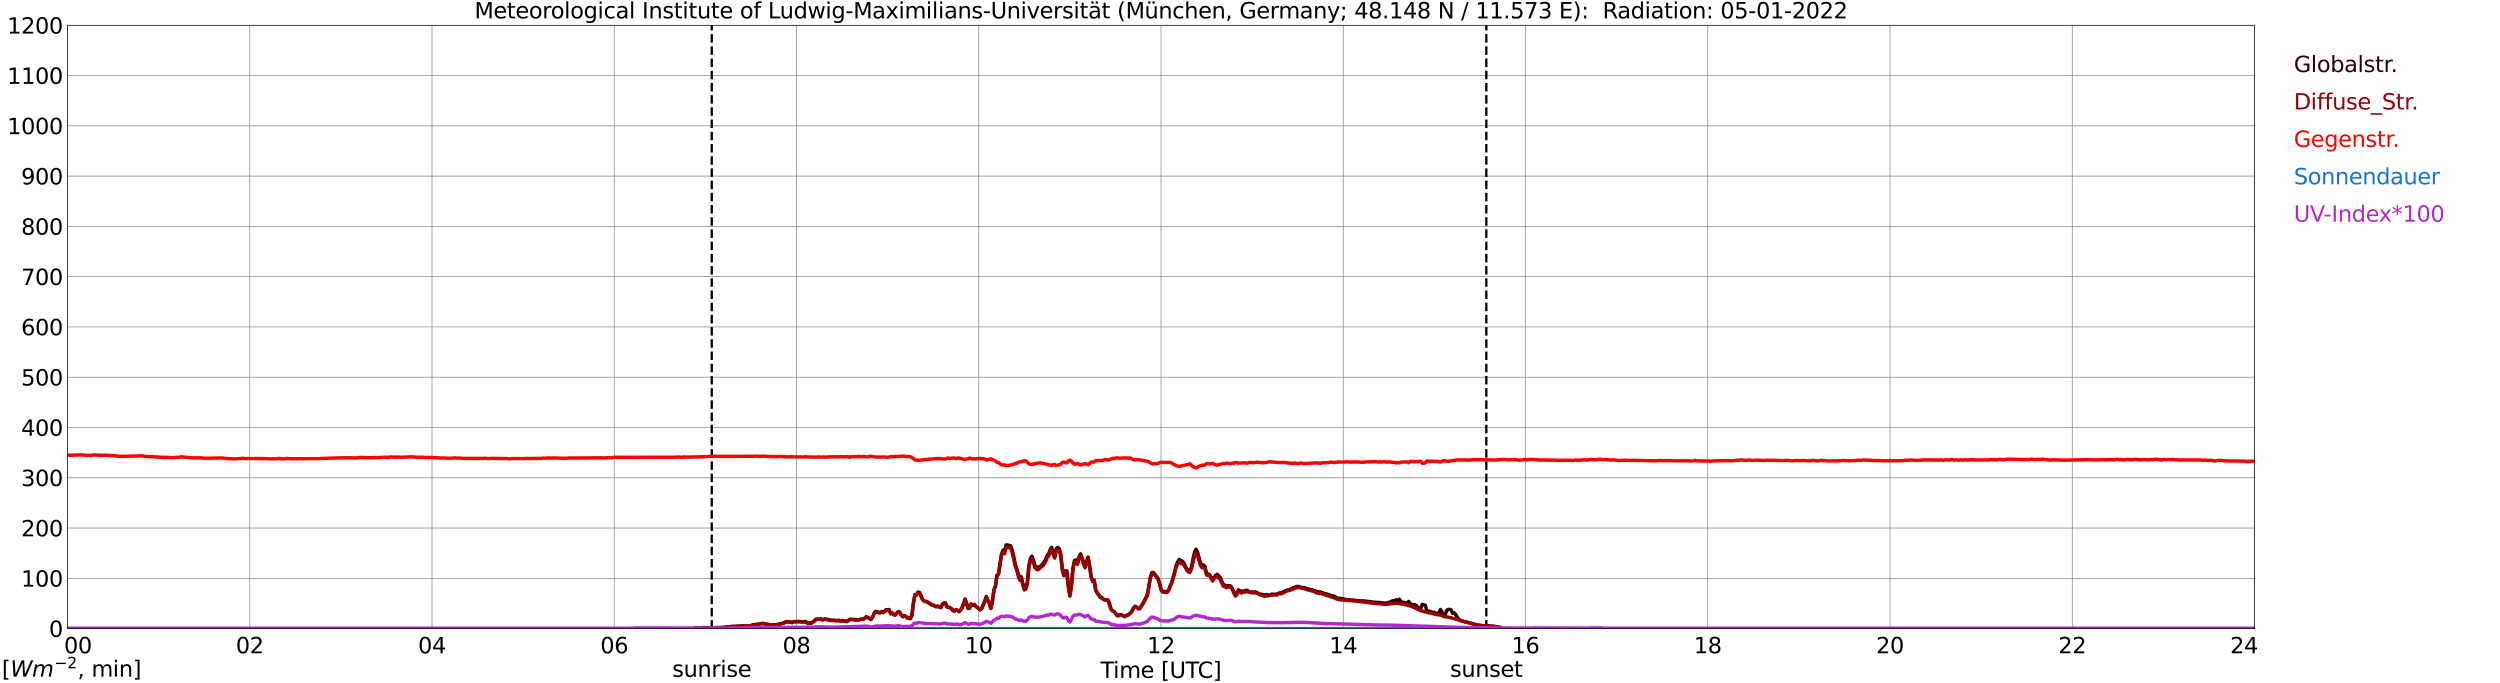<?xml version="1.0" encoding="utf-8" standalone="no"?>
<!DOCTYPE svg PUBLIC "-//W3C//DTD SVG 1.1//EN"
  "http://www.w3.org/Graphics/SVG/1.1/DTD/svg11.dtd">
<svg xmlns:xlink="http://www.w3.org/1999/xlink" width="1085.4pt" height="296.64pt" viewBox="0 0 1085.4 296.64" xmlns="http://www.w3.org/2000/svg" version="1.1">
 <defs>
  <style type="text/css">*{stroke-linejoin: round; stroke-linecap: butt}</style>
 </defs>
 <g id="figure_1">
  <g id="patch_1">
   <path d="M 0 296.64 
L 1085.4 296.64 
L 1085.4 0 
L 0 0 
z
" style="fill: #ffffff"/>
  </g>
  <g id="axes_1">
   <g id="patch_2">
    <path d="M 29.306 272.909 
L 978.814 272.909 
L 978.814 10.976 
L 29.306 10.976 
z
" style="fill: #ffffff"/>
   </g>
   <g id="patch_3">
    <path d="M 978.814 272.909 
L 978.814 272.909 
L 978.814 10.976 
L 978.814 10.976 
z
" clip-path="url(#pc4d73d288b)" style="fill: #d3d3d3; opacity: 0.25; stroke: #d3d3d3; stroke-linejoin: miter"/>
   </g>
   <g id="matplotlib.axis_1">
    <g id="xtick_1">
     <g id="line2d_1">
      <path d="M 29.306 272.909 
L 29.306 10.976 
" clip-path="url(#pc4d73d288b)" style="fill: none; stroke: #808080; stroke-width: 0.3; stroke-linecap: square"/>
     </g>
     <g id="line2d_2"/>
     <g id="text_1">
      <!--    00 -->
      <g transform="translate(18.733 283.627) scale(0.095 -0.095)">
       <defs>
        <path id="DejaVuSans-20" transform="scale(0.016)"/>
        <path id="DejaVuSans-30" d="M 2034 4250 
Q 1547 4250 1301 3770 
Q 1056 3291 1056 2328 
Q 1056 1369 1301 889 
Q 1547 409 2034 409 
Q 2525 409 2770 889 
Q 3016 1369 3016 2328 
Q 3016 3291 2770 3770 
Q 2525 4250 2034 4250 
z
M 2034 4750 
Q 2819 4750 3233 4129 
Q 3647 3509 3647 2328 
Q 3647 1150 3233 529 
Q 2819 -91 2034 -91 
Q 1250 -91 836 529 
Q 422 1150 422 2328 
Q 422 3509 836 4129 
Q 1250 4750 2034 4750 
z
" transform="scale(0.016)"/>
       </defs>
       <use xlink:href="#DejaVuSans-20"/>
       <use xlink:href="#DejaVuSans-20" transform="translate(31.787 0)"/>
       <use xlink:href="#DejaVuSans-20" transform="translate(63.574 0)"/>
       <use xlink:href="#DejaVuSans-30" transform="translate(95.361 0)"/>
       <use xlink:href="#DejaVuSans-30" transform="translate(158.984 0)"/>
      </g>
     </g>
    </g>
    <g id="xtick_2">
     <g id="line2d_3">
      <path d="M 108.431 272.909 
L 108.431 10.976 
" clip-path="url(#pc4d73d288b)" style="fill: none; stroke: #808080; stroke-width: 0.3; stroke-linecap: square"/>
     </g>
     <g id="line2d_4"/>
     <g id="text_2">
      <!-- 02 -->
      <g transform="translate(102.387 283.627) scale(0.095 -0.095)">
       <defs>
        <path id="DejaVuSans-32" d="M 1228 531 
L 3431 531 
L 3431 0 
L 469 0 
L 469 531 
Q 828 903 1448 1529 
Q 2069 2156 2228 2338 
Q 2531 2678 2651 2914 
Q 2772 3150 2772 3378 
Q 2772 3750 2511 3984 
Q 2250 4219 1831 4219 
Q 1534 4219 1204 4116 
Q 875 4013 500 3803 
L 500 4441 
Q 881 4594 1212 4672 
Q 1544 4750 1819 4750 
Q 2544 4750 2975 4387 
Q 3406 4025 3406 3419 
Q 3406 3131 3298 2873 
Q 3191 2616 2906 2266 
Q 2828 2175 2409 1742 
Q 1991 1309 1228 531 
z
" transform="scale(0.016)"/>
       </defs>
       <use xlink:href="#DejaVuSans-30"/>
       <use xlink:href="#DejaVuSans-32" transform="translate(63.623 0)"/>
      </g>
     </g>
    </g>
    <g id="xtick_3">
     <g id="line2d_5">
      <path d="M 187.557 272.909 
L 187.557 10.976 
" clip-path="url(#pc4d73d288b)" style="fill: none; stroke: #808080; stroke-width: 0.3; stroke-linecap: square"/>
     </g>
     <g id="line2d_6"/>
     <g id="text_3">
      <!-- 04 -->
      <g transform="translate(181.513 283.627) scale(0.095 -0.095)">
       <defs>
        <path id="DejaVuSans-34" d="M 2419 4116 
L 825 1625 
L 2419 1625 
L 2419 4116 
z
M 2253 4666 
L 3047 4666 
L 3047 1625 
L 3713 1625 
L 3713 1100 
L 3047 1100 
L 3047 0 
L 2419 0 
L 2419 1100 
L 313 1100 
L 313 1709 
L 2253 4666 
z
" transform="scale(0.016)"/>
       </defs>
       <use xlink:href="#DejaVuSans-30"/>
       <use xlink:href="#DejaVuSans-34" transform="translate(63.623 0)"/>
      </g>
     </g>
    </g>
    <g id="xtick_4">
     <g id="line2d_7">
      <path d="M 266.683 272.909 
L 266.683 10.976 
" clip-path="url(#pc4d73d288b)" style="fill: none; stroke: #808080; stroke-width: 0.3; stroke-linecap: square"/>
     </g>
     <g id="line2d_8"/>
     <g id="text_4">
      <!-- 06 -->
      <g transform="translate(260.638 283.627) scale(0.095 -0.095)">
       <defs>
        <path id="DejaVuSans-36" d="M 2113 2584 
Q 1688 2584 1439 2293 
Q 1191 2003 1191 1497 
Q 1191 994 1439 701 
Q 1688 409 2113 409 
Q 2538 409 2786 701 
Q 3034 994 3034 1497 
Q 3034 2003 2786 2293 
Q 2538 2584 2113 2584 
z
M 3366 4563 
L 3366 3988 
Q 3128 4100 2886 4159 
Q 2644 4219 2406 4219 
Q 1781 4219 1451 3797 
Q 1122 3375 1075 2522 
Q 1259 2794 1537 2939 
Q 1816 3084 2150 3084 
Q 2853 3084 3261 2657 
Q 3669 2231 3669 1497 
Q 3669 778 3244 343 
Q 2819 -91 2113 -91 
Q 1303 -91 875 529 
Q 447 1150 447 2328 
Q 447 3434 972 4092 
Q 1497 4750 2381 4750 
Q 2619 4750 2861 4703 
Q 3103 4656 3366 4563 
z
" transform="scale(0.016)"/>
       </defs>
       <use xlink:href="#DejaVuSans-30"/>
       <use xlink:href="#DejaVuSans-36" transform="translate(63.623 0)"/>
      </g>
     </g>
    </g>
    <g id="xtick_5">
     <g id="line2d_9">
      <path d="M 345.808 272.909 
L 345.808 10.976 
" clip-path="url(#pc4d73d288b)" style="fill: none; stroke: #808080; stroke-width: 0.3; stroke-linecap: square"/>
     </g>
     <g id="line2d_10"/>
     <g id="text_5">
      <!-- 08 -->
      <g transform="translate(339.764 283.627) scale(0.095 -0.095)">
       <defs>
        <path id="DejaVuSans-38" d="M 2034 2216 
Q 1584 2216 1326 1975 
Q 1069 1734 1069 1313 
Q 1069 891 1326 650 
Q 1584 409 2034 409 
Q 2484 409 2743 651 
Q 3003 894 3003 1313 
Q 3003 1734 2745 1975 
Q 2488 2216 2034 2216 
z
M 1403 2484 
Q 997 2584 770 2862 
Q 544 3141 544 3541 
Q 544 4100 942 4425 
Q 1341 4750 2034 4750 
Q 2731 4750 3128 4425 
Q 3525 4100 3525 3541 
Q 3525 3141 3298 2862 
Q 3072 2584 2669 2484 
Q 3125 2378 3379 2068 
Q 3634 1759 3634 1313 
Q 3634 634 3220 271 
Q 2806 -91 2034 -91 
Q 1263 -91 848 271 
Q 434 634 434 1313 
Q 434 1759 690 2068 
Q 947 2378 1403 2484 
z
M 1172 3481 
Q 1172 3119 1398 2916 
Q 1625 2713 2034 2713 
Q 2441 2713 2670 2916 
Q 2900 3119 2900 3481 
Q 2900 3844 2670 4047 
Q 2441 4250 2034 4250 
Q 1625 4250 1398 4047 
Q 1172 3844 1172 3481 
z
" transform="scale(0.016)"/>
       </defs>
       <use xlink:href="#DejaVuSans-30"/>
       <use xlink:href="#DejaVuSans-38" transform="translate(63.623 0)"/>
      </g>
     </g>
    </g>
    <g id="xtick_6">
     <g id="line2d_11">
      <path d="M 424.934 272.909 
L 424.934 10.976 
" clip-path="url(#pc4d73d288b)" style="fill: none; stroke: #808080; stroke-width: 0.3; stroke-linecap: square"/>
     </g>
     <g id="line2d_12"/>
     <g id="text_6">
      <!-- 10 -->
      <g transform="translate(418.89 283.627) scale(0.095 -0.095)">
       <defs>
        <path id="DejaVuSans-31" d="M 794 531 
L 1825 531 
L 1825 4091 
L 703 3866 
L 703 4441 
L 1819 4666 
L 2450 4666 
L 2450 531 
L 3481 531 
L 3481 0 
L 794 0 
L 794 531 
z
" transform="scale(0.016)"/>
       </defs>
       <use xlink:href="#DejaVuSans-31"/>
       <use xlink:href="#DejaVuSans-30" transform="translate(63.623 0)"/>
      </g>
     </g>
    </g>
    <g id="xtick_7">
     <g id="line2d_13">
      <path d="M 504.06 272.909 
L 504.06 10.976 
" clip-path="url(#pc4d73d288b)" style="fill: none; stroke: #808080; stroke-width: 0.3; stroke-linecap: square"/>
     </g>
     <g id="line2d_14"/>
     <g id="text_7">
      <!-- 12 -->
      <g transform="translate(498.015 283.627) scale(0.095 -0.095)">
       <use xlink:href="#DejaVuSans-31"/>
       <use xlink:href="#DejaVuSans-32" transform="translate(63.623 0)"/>
      </g>
     </g>
    </g>
    <g id="xtick_8">
     <g id="line2d_15">
      <path d="M 583.185 272.909 
L 583.185 10.976 
" clip-path="url(#pc4d73d288b)" style="fill: none; stroke: #808080; stroke-width: 0.3; stroke-linecap: square"/>
     </g>
     <g id="line2d_16"/>
     <g id="text_8">
      <!-- 14 -->
      <g transform="translate(577.141 283.627) scale(0.095 -0.095)">
       <use xlink:href="#DejaVuSans-31"/>
       <use xlink:href="#DejaVuSans-34" transform="translate(63.623 0)"/>
      </g>
     </g>
    </g>
    <g id="xtick_9">
     <g id="line2d_17">
      <path d="M 662.311 272.909 
L 662.311 10.976 
" clip-path="url(#pc4d73d288b)" style="fill: none; stroke: #808080; stroke-width: 0.3; stroke-linecap: square"/>
     </g>
     <g id="line2d_18"/>
     <g id="text_9">
      <!-- 16 -->
      <g transform="translate(656.267 283.627) scale(0.095 -0.095)">
       <use xlink:href="#DejaVuSans-31"/>
       <use xlink:href="#DejaVuSans-36" transform="translate(63.623 0)"/>
      </g>
     </g>
    </g>
    <g id="xtick_10">
     <g id="line2d_19">
      <path d="M 741.437 272.909 
L 741.437 10.976 
" clip-path="url(#pc4d73d288b)" style="fill: none; stroke: #808080; stroke-width: 0.3; stroke-linecap: square"/>
     </g>
     <g id="line2d_20"/>
     <g id="text_10">
      <!-- 18 -->
      <g transform="translate(735.392 283.627) scale(0.095 -0.095)">
       <use xlink:href="#DejaVuSans-31"/>
       <use xlink:href="#DejaVuSans-38" transform="translate(63.623 0)"/>
      </g>
     </g>
    </g>
    <g id="xtick_11">
     <g id="line2d_21">
      <path d="M 820.562 272.909 
L 820.562 10.976 
" clip-path="url(#pc4d73d288b)" style="fill: none; stroke: #808080; stroke-width: 0.3; stroke-linecap: square"/>
     </g>
     <g id="line2d_22"/>
     <g id="text_11">
      <!-- 20 -->
      <g transform="translate(814.518 283.627) scale(0.095 -0.095)">
       <use xlink:href="#DejaVuSans-32"/>
       <use xlink:href="#DejaVuSans-30" transform="translate(63.623 0)"/>
      </g>
     </g>
    </g>
    <g id="xtick_12">
     <g id="line2d_23">
      <path d="M 899.688 272.909 
L 899.688 10.976 
" clip-path="url(#pc4d73d288b)" style="fill: none; stroke: #808080; stroke-width: 0.3; stroke-linecap: square"/>
     </g>
     <g id="line2d_24"/>
     <g id="text_12">
      <!-- 22 -->
      <g transform="translate(893.644 283.627) scale(0.095 -0.095)">
       <use xlink:href="#DejaVuSans-32"/>
       <use xlink:href="#DejaVuSans-32" transform="translate(63.623 0)"/>
      </g>
     </g>
    </g>
    <g id="xtick_13">
     <g id="line2d_25">
      <path d="M 978.814 272.909 
L 978.814 10.976 
" clip-path="url(#pc4d73d288b)" style="fill: none; stroke: #808080; stroke-width: 0.3; stroke-linecap: square"/>
     </g>
     <g id="line2d_26"/>
     <g id="text_13">
      <!-- 24    -->
      <g transform="translate(968.241 283.627) scale(0.095 -0.095)">
       <use xlink:href="#DejaVuSans-32"/>
       <use xlink:href="#DejaVuSans-34" transform="translate(63.623 0)"/>
       <use xlink:href="#DejaVuSans-20" transform="translate(127.246 0)"/>
       <use xlink:href="#DejaVuSans-20" transform="translate(159.033 0)"/>
       <use xlink:href="#DejaVuSans-20" transform="translate(190.82 0)"/>
      </g>
     </g>
    </g>
    <g id="text_14">
     <!-- Time [UTC] -->
     <g transform="translate(477.806 294.322) scale(0.095 -0.095)">
      <defs>
       <path id="DejaVuSans-54" d="M -19 4666 
L 3928 4666 
L 3928 4134 
L 2272 4134 
L 2272 0 
L 1638 0 
L 1638 4134 
L -19 4134 
L -19 4666 
z
" transform="scale(0.016)"/>
       <path id="DejaVuSans-69" d="M 603 3500 
L 1178 3500 
L 1178 0 
L 603 0 
L 603 3500 
z
M 603 4863 
L 1178 4863 
L 1178 4134 
L 603 4134 
L 603 4863 
z
" transform="scale(0.016)"/>
       <path id="DejaVuSans-6d" d="M 3328 2828 
Q 3544 3216 3844 3400 
Q 4144 3584 4550 3584 
Q 5097 3584 5394 3201 
Q 5691 2819 5691 2113 
L 5691 0 
L 5113 0 
L 5113 2094 
Q 5113 2597 4934 2840 
Q 4756 3084 4391 3084 
Q 3944 3084 3684 2787 
Q 3425 2491 3425 1978 
L 3425 0 
L 2847 0 
L 2847 2094 
Q 2847 2600 2669 2842 
Q 2491 3084 2119 3084 
Q 1678 3084 1418 2786 
Q 1159 2488 1159 1978 
L 1159 0 
L 581 0 
L 581 3500 
L 1159 3500 
L 1159 2956 
Q 1356 3278 1631 3431 
Q 1906 3584 2284 3584 
Q 2666 3584 2933 3390 
Q 3200 3197 3328 2828 
z
" transform="scale(0.016)"/>
       <path id="DejaVuSans-65" d="M 3597 1894 
L 3597 1613 
L 953 1613 
Q 991 1019 1311 708 
Q 1631 397 2203 397 
Q 2534 397 2845 478 
Q 3156 559 3463 722 
L 3463 178 
Q 3153 47 2828 -22 
Q 2503 -91 2169 -91 
Q 1331 -91 842 396 
Q 353 884 353 1716 
Q 353 2575 817 3079 
Q 1281 3584 2069 3584 
Q 2775 3584 3186 3129 
Q 3597 2675 3597 1894 
z
M 3022 2063 
Q 3016 2534 2758 2815 
Q 2500 3097 2075 3097 
Q 1594 3097 1305 2825 
Q 1016 2553 972 2059 
L 3022 2063 
z
" transform="scale(0.016)"/>
       <path id="DejaVuSans-5b" d="M 550 4863 
L 1875 4863 
L 1875 4416 
L 1125 4416 
L 1125 -397 
L 1875 -397 
L 1875 -844 
L 550 -844 
L 550 4863 
z
" transform="scale(0.016)"/>
       <path id="DejaVuSans-55" d="M 556 4666 
L 1191 4666 
L 1191 1831 
Q 1191 1081 1462 751 
Q 1734 422 2344 422 
Q 2950 422 3222 751 
Q 3494 1081 3494 1831 
L 3494 4666 
L 4128 4666 
L 4128 1753 
Q 4128 841 3676 375 
Q 3225 -91 2344 -91 
Q 1459 -91 1007 375 
Q 556 841 556 1753 
L 556 4666 
z
" transform="scale(0.016)"/>
       <path id="DejaVuSans-43" d="M 4122 4306 
L 4122 3641 
Q 3803 3938 3442 4084 
Q 3081 4231 2675 4231 
Q 1875 4231 1450 3742 
Q 1025 3253 1025 2328 
Q 1025 1406 1450 917 
Q 1875 428 2675 428 
Q 3081 428 3442 575 
Q 3803 722 4122 1019 
L 4122 359 
Q 3791 134 3420 21 
Q 3050 -91 2638 -91 
Q 1578 -91 968 557 
Q 359 1206 359 2328 
Q 359 3453 968 4101 
Q 1578 4750 2638 4750 
Q 3056 4750 3426 4639 
Q 3797 4528 4122 4306 
z
" transform="scale(0.016)"/>
       <path id="DejaVuSans-5d" d="M 1947 4863 
L 1947 -844 
L 622 -844 
L 622 -397 
L 1369 -397 
L 1369 4416 
L 622 4416 
L 622 4863 
L 1947 4863 
z
" transform="scale(0.016)"/>
      </defs>
      <use xlink:href="#DejaVuSans-54"/>
      <use xlink:href="#DejaVuSans-69" transform="translate(57.959 0)"/>
      <use xlink:href="#DejaVuSans-6d" transform="translate(85.742 0)"/>
      <use xlink:href="#DejaVuSans-65" transform="translate(183.154 0)"/>
      <use xlink:href="#DejaVuSans-20" transform="translate(244.678 0)"/>
      <use xlink:href="#DejaVuSans-5b" transform="translate(276.465 0)"/>
      <use xlink:href="#DejaVuSans-55" transform="translate(315.479 0)"/>
      <use xlink:href="#DejaVuSans-54" transform="translate(388.672 0)"/>
      <use xlink:href="#DejaVuSans-43" transform="translate(443.881 0)"/>
      <use xlink:href="#DejaVuSans-5d" transform="translate(513.705 0)"/>
     </g>
    </g>
   </g>
   <g id="matplotlib.axis_2">
    <g id="ytick_1">
     <g id="line2d_27">
      <path d="M 29.306 272.909 
L 978.814 272.909 
" clip-path="url(#pc4d73d288b)" style="fill: none; stroke: #808080; stroke-width: 0.3; stroke-linecap: square"/>
     </g>
     <g id="line2d_28"/>
     <g id="text_15">
      <!-- 0 -->
      <g transform="translate(21.261 276.518) scale(0.095 -0.095)">
       <use xlink:href="#DejaVuSans-30"/>
      </g>
     </g>
    </g>
    <g id="ytick_2">
     <g id="line2d_29">
      <path d="M 29.306 251.081 
L 978.814 251.081 
" clip-path="url(#pc4d73d288b)" style="fill: none; stroke: #808080; stroke-width: 0.3; stroke-linecap: square"/>
     </g>
     <g id="line2d_30"/>
     <g id="text_16">
      <!-- 100 -->
      <g transform="translate(9.173 254.69) scale(0.095 -0.095)">
       <use xlink:href="#DejaVuSans-31"/>
       <use xlink:href="#DejaVuSans-30" transform="translate(63.623 0)"/>
       <use xlink:href="#DejaVuSans-30" transform="translate(127.246 0)"/>
      </g>
     </g>
    </g>
    <g id="ytick_3">
     <g id="line2d_31">
      <path d="M 29.306 229.253 
L 978.814 229.253 
" clip-path="url(#pc4d73d288b)" style="fill: none; stroke: #808080; stroke-width: 0.3; stroke-linecap: square"/>
     </g>
     <g id="line2d_32"/>
     <g id="text_17">
      <!-- 200 -->
      <g transform="translate(9.173 232.863) scale(0.095 -0.095)">
       <use xlink:href="#DejaVuSans-32"/>
       <use xlink:href="#DejaVuSans-30" transform="translate(63.623 0)"/>
       <use xlink:href="#DejaVuSans-30" transform="translate(127.246 0)"/>
      </g>
     </g>
    </g>
    <g id="ytick_4">
     <g id="line2d_33">
      <path d="M 29.306 207.426 
L 978.814 207.426 
" clip-path="url(#pc4d73d288b)" style="fill: none; stroke: #808080; stroke-width: 0.3; stroke-linecap: square"/>
     </g>
     <g id="line2d_34"/>
     <g id="text_18">
      <!-- 300 -->
      <g transform="translate(9.173 211.035) scale(0.095 -0.095)">
       <defs>
        <path id="DejaVuSans-33" d="M 2597 2516 
Q 3050 2419 3304 2112 
Q 3559 1806 3559 1356 
Q 3559 666 3084 287 
Q 2609 -91 1734 -91 
Q 1441 -91 1130 -33 
Q 819 25 488 141 
L 488 750 
Q 750 597 1062 519 
Q 1375 441 1716 441 
Q 2309 441 2620 675 
Q 2931 909 2931 1356 
Q 2931 1769 2642 2001 
Q 2353 2234 1838 2234 
L 1294 2234 
L 1294 2753 
L 1863 2753 
Q 2328 2753 2575 2939 
Q 2822 3125 2822 3475 
Q 2822 3834 2567 4026 
Q 2313 4219 1838 4219 
Q 1578 4219 1281 4162 
Q 984 4106 628 3988 
L 628 4550 
Q 988 4650 1302 4700 
Q 1616 4750 1894 4750 
Q 2613 4750 3031 4423 
Q 3450 4097 3450 3541 
Q 3450 3153 3228 2886 
Q 3006 2619 2597 2516 
z
" transform="scale(0.016)"/>
       </defs>
       <use xlink:href="#DejaVuSans-33"/>
       <use xlink:href="#DejaVuSans-30" transform="translate(63.623 0)"/>
       <use xlink:href="#DejaVuSans-30" transform="translate(127.246 0)"/>
      </g>
     </g>
    </g>
    <g id="ytick_5">
     <g id="line2d_35">
      <path d="M 29.306 185.598 
L 978.814 185.598 
" clip-path="url(#pc4d73d288b)" style="fill: none; stroke: #808080; stroke-width: 0.3; stroke-linecap: square"/>
     </g>
     <g id="line2d_36"/>
     <g id="text_19">
      <!-- 400 -->
      <g transform="translate(9.173 189.207) scale(0.095 -0.095)">
       <use xlink:href="#DejaVuSans-34"/>
       <use xlink:href="#DejaVuSans-30" transform="translate(63.623 0)"/>
       <use xlink:href="#DejaVuSans-30" transform="translate(127.246 0)"/>
      </g>
     </g>
    </g>
    <g id="ytick_6">
     <g id="line2d_37">
      <path d="M 29.306 163.77 
L 978.814 163.77 
" clip-path="url(#pc4d73d288b)" style="fill: none; stroke: #808080; stroke-width: 0.3; stroke-linecap: square"/>
     </g>
     <g id="line2d_38"/>
     <g id="text_20">
      <!-- 500 -->
      <g transform="translate(9.173 167.379) scale(0.095 -0.095)">
       <defs>
        <path id="DejaVuSans-35" d="M 691 4666 
L 3169 4666 
L 3169 4134 
L 1269 4134 
L 1269 2991 
Q 1406 3038 1543 3061 
Q 1681 3084 1819 3084 
Q 2600 3084 3056 2656 
Q 3513 2228 3513 1497 
Q 3513 744 3044 326 
Q 2575 -91 1722 -91 
Q 1428 -91 1123 -41 
Q 819 9 494 109 
L 494 744 
Q 775 591 1075 516 
Q 1375 441 1709 441 
Q 2250 441 2565 725 
Q 2881 1009 2881 1497 
Q 2881 1984 2565 2268 
Q 2250 2553 1709 2553 
Q 1456 2553 1204 2497 
Q 953 2441 691 2322 
L 691 4666 
z
" transform="scale(0.016)"/>
       </defs>
       <use xlink:href="#DejaVuSans-35"/>
       <use xlink:href="#DejaVuSans-30" transform="translate(63.623 0)"/>
       <use xlink:href="#DejaVuSans-30" transform="translate(127.246 0)"/>
      </g>
     </g>
    </g>
    <g id="ytick_7">
     <g id="line2d_39">
      <path d="M 29.306 141.942 
L 978.814 141.942 
" clip-path="url(#pc4d73d288b)" style="fill: none; stroke: #808080; stroke-width: 0.3; stroke-linecap: square"/>
     </g>
     <g id="line2d_40"/>
     <g id="text_21">
      <!-- 600 -->
      <g transform="translate(9.173 145.551) scale(0.095 -0.095)">
       <use xlink:href="#DejaVuSans-36"/>
       <use xlink:href="#DejaVuSans-30" transform="translate(63.623 0)"/>
       <use xlink:href="#DejaVuSans-30" transform="translate(127.246 0)"/>
      </g>
     </g>
    </g>
    <g id="ytick_8">
     <g id="line2d_41">
      <path d="M 29.306 120.114 
L 978.814 120.114 
" clip-path="url(#pc4d73d288b)" style="fill: none; stroke: #808080; stroke-width: 0.3; stroke-linecap: square"/>
     </g>
     <g id="line2d_42"/>
     <g id="text_22">
      <!-- 700 -->
      <g transform="translate(9.173 123.724) scale(0.095 -0.095)">
       <defs>
        <path id="DejaVuSans-37" d="M 525 4666 
L 3525 4666 
L 3525 4397 
L 1831 0 
L 1172 0 
L 2766 4134 
L 525 4134 
L 525 4666 
z
" transform="scale(0.016)"/>
       </defs>
       <use xlink:href="#DejaVuSans-37"/>
       <use xlink:href="#DejaVuSans-30" transform="translate(63.623 0)"/>
       <use xlink:href="#DejaVuSans-30" transform="translate(127.246 0)"/>
      </g>
     </g>
    </g>
    <g id="ytick_9">
     <g id="line2d_43">
      <path d="M 29.306 98.287 
L 978.814 98.287 
" clip-path="url(#pc4d73d288b)" style="fill: none; stroke: #808080; stroke-width: 0.3; stroke-linecap: square"/>
     </g>
     <g id="line2d_44"/>
     <g id="text_23">
      <!-- 800 -->
      <g transform="translate(9.173 101.896) scale(0.095 -0.095)">
       <use xlink:href="#DejaVuSans-38"/>
       <use xlink:href="#DejaVuSans-30" transform="translate(63.623 0)"/>
       <use xlink:href="#DejaVuSans-30" transform="translate(127.246 0)"/>
      </g>
     </g>
    </g>
    <g id="ytick_10">
     <g id="line2d_45">
      <path d="M 29.306 76.459 
L 978.814 76.459 
" clip-path="url(#pc4d73d288b)" style="fill: none; stroke: #808080; stroke-width: 0.3; stroke-linecap: square"/>
     </g>
     <g id="line2d_46"/>
     <g id="text_24">
      <!-- 900 -->
      <g transform="translate(9.173 80.068) scale(0.095 -0.095)">
       <defs>
        <path id="DejaVuSans-39" d="M 703 97 
L 703 672 
Q 941 559 1184 500 
Q 1428 441 1663 441 
Q 2288 441 2617 861 
Q 2947 1281 2994 2138 
Q 2813 1869 2534 1725 
Q 2256 1581 1919 1581 
Q 1219 1581 811 2004 
Q 403 2428 403 3163 
Q 403 3881 828 4315 
Q 1253 4750 1959 4750 
Q 2769 4750 3195 4129 
Q 3622 3509 3622 2328 
Q 3622 1225 3098 567 
Q 2575 -91 1691 -91 
Q 1453 -91 1209 -44 
Q 966 3 703 97 
z
M 1959 2075 
Q 2384 2075 2632 2365 
Q 2881 2656 2881 3163 
Q 2881 3666 2632 3958 
Q 2384 4250 1959 4250 
Q 1534 4250 1286 3958 
Q 1038 3666 1038 3163 
Q 1038 2656 1286 2365 
Q 1534 2075 1959 2075 
z
" transform="scale(0.016)"/>
       </defs>
       <use xlink:href="#DejaVuSans-39"/>
       <use xlink:href="#DejaVuSans-30" transform="translate(63.623 0)"/>
       <use xlink:href="#DejaVuSans-30" transform="translate(127.246 0)"/>
      </g>
     </g>
    </g>
    <g id="ytick_11">
     <g id="line2d_47">
      <path d="M 29.306 54.631 
L 978.814 54.631 
" clip-path="url(#pc4d73d288b)" style="fill: none; stroke: #808080; stroke-width: 0.3; stroke-linecap: square"/>
     </g>
     <g id="line2d_48"/>
     <g id="text_25">
      <!-- 1000 -->
      <g transform="translate(3.128 58.24) scale(0.095 -0.095)">
       <use xlink:href="#DejaVuSans-31"/>
       <use xlink:href="#DejaVuSans-30" transform="translate(63.623 0)"/>
       <use xlink:href="#DejaVuSans-30" transform="translate(127.246 0)"/>
       <use xlink:href="#DejaVuSans-30" transform="translate(190.869 0)"/>
      </g>
     </g>
    </g>
    <g id="ytick_12">
     <g id="line2d_49">
      <path d="M 29.306 32.803 
L 978.814 32.803 
" clip-path="url(#pc4d73d288b)" style="fill: none; stroke: #808080; stroke-width: 0.3; stroke-linecap: square"/>
     </g>
     <g id="line2d_50"/>
     <g id="text_26">
      <!-- 1100 -->
      <g transform="translate(3.128 36.413) scale(0.095 -0.095)">
       <use xlink:href="#DejaVuSans-31"/>
       <use xlink:href="#DejaVuSans-31" transform="translate(63.623 0)"/>
       <use xlink:href="#DejaVuSans-30" transform="translate(127.246 0)"/>
       <use xlink:href="#DejaVuSans-30" transform="translate(190.869 0)"/>
      </g>
     </g>
    </g>
    <g id="ytick_13">
     <g id="line2d_51">
      <path d="M 29.306 10.976 
L 978.814 10.976 
" clip-path="url(#pc4d73d288b)" style="fill: none; stroke: #808080; stroke-width: 0.3; stroke-linecap: square"/>
     </g>
     <g id="line2d_52"/>
     <g id="text_27">
      <!-- 1200 -->
      <g transform="translate(3.128 14.585) scale(0.095 -0.095)">
       <use xlink:href="#DejaVuSans-31"/>
       <use xlink:href="#DejaVuSans-32" transform="translate(63.623 0)"/>
       <use xlink:href="#DejaVuSans-30" transform="translate(127.246 0)"/>
       <use xlink:href="#DejaVuSans-30" transform="translate(190.869 0)"/>
      </g>
     </g>
    </g>
   </g>
   <g id="line2d_53">
    <path d="M 309.015 272.909 
L 309.015 10.976 
" clip-path="url(#pc4d73d288b)" style="fill: none; stroke-dasharray: 3.7,1.6; stroke-dashoffset: 0; stroke: #000000"/>
   </g>
   <g id="line2d_54">
    <path d="M 645.299 272.909 
L 645.299 10.976 
" clip-path="url(#pc4d73d288b)" style="fill: none; stroke-dasharray: 3.7,1.6; stroke-dashoffset: 0; stroke: #000000"/>
   </g>
   <g id="line2d_55">
    <path d="M 29.306 272.909 
L 300.971 272.909 
L 301.63 272.61 
L 304.927 272.61 
L 305.586 272.442 
L 306.246 272.56 
L 313.499 272.459 
L 318.114 271.953 
L 318.774 271.985 
L 320.752 271.817 
L 322.73 271.732 
L 324.708 271.835 
L 325.368 271.75 
L 326.686 271.379 
L 327.346 271.211 
L 329.324 271.023 
L 330.643 270.687 
L 331.302 270.687 
L 332.621 270.955 
L 333.28 270.973 
L 334.599 271.379 
L 335.918 271.226 
L 336.577 271.311 
L 339.874 270.569 
L 340.533 270.348 
L 341.193 269.977 
L 341.852 269.825 
L 342.512 269.977 
L 343.171 270.01 
L 343.83 270.263 
L 344.49 269.877 
L 345.149 269.91 
L 346.468 269.774 
L 348.446 269.977 
L 349.765 269.809 
L 350.424 270.348 
L 351.083 270.534 
L 352.402 270.348 
L 353.062 269.91 
L 354.38 268.796 
L 355.699 268.829 
L 356.359 268.661 
L 357.018 268.997 
L 358.337 268.711 
L 358.996 268.914 
L 359.655 268.93 
L 360.315 269.218 
L 363.612 269.403 
L 364.271 269.268 
L 364.93 269.674 
L 365.59 269.353 
L 367.568 269.724 
L 368.227 269.421 
L 368.887 268.879 
L 370.865 268.914 
L 371.524 269.1 
L 372.184 269.015 
L 372.843 269.115 
L 374.162 268.711 
L 374.821 268.744 
L 375.481 268.373 
L 376.14 267.749 
L 378.118 268.796 
L 378.777 268.087 
L 379.437 266.483 
L 380.096 265.452 
L 380.756 265.503 
L 381.415 265.876 
L 382.074 265.891 
L 382.734 265.503 
L 383.393 265.706 
L 384.053 265.335 
L 384.712 264.71 
L 386.031 264.66 
L 386.69 266.297 
L 387.349 266.061 
L 388.009 266.786 
L 388.668 266.956 
L 389.987 265.57 
L 390.646 265.808 
L 391.306 267.022 
L 391.965 267.784 
L 392.624 267.41 
L 393.284 267.681 
L 393.943 268.34 
L 395.262 268.609 
L 395.921 267.26 
L 396.581 261.84 
L 397.24 258.142 
L 397.899 258.295 
L 398.559 257.079 
L 399.218 257.182 
L 400.537 260.271 
L 401.196 260.912 
L 402.515 261.233 
L 404.493 262.617 
L 405.153 262.685 
L 406.471 263.427 
L 407.131 263.141 
L 407.79 263.562 
L 408.45 263.798 
L 409.109 262.329 
L 409.768 261.84 
L 410.428 261.755 
L 411.087 263.462 
L 412.406 263.833 
L 413.065 264.304 
L 413.725 265.064 
L 414.384 265.385 
L 415.043 264.743 
L 415.703 265.014 
L 416.362 265.538 
L 417.022 264.929 
L 417.681 264.051 
L 419 260.085 
L 419.659 261.875 
L 420.318 264.186 
L 420.978 264.001 
L 421.637 262.364 
L 422.297 262.702 
L 422.956 262.431 
L 423.615 263.224 
L 424.934 264.272 
L 425.593 264.811 
L 426.253 264.136 
L 427.572 261.165 
L 428.231 258.97 
L 428.89 260.677 
L 429.55 261.875 
L 430.209 264.204 
L 430.869 261.013 
L 431.528 256.084 
L 432.187 254.48 
L 432.847 249.804 
L 433.506 249.213 
L 434.825 240.486 
L 435.484 238.882 
L 436.144 239.556 
L 436.803 236.62 
L 437.462 236.603 
L 438.781 236.956 
L 439.44 238.746 
L 440.1 241.464 
L 440.759 244.875 
L 441.419 246.663 
L 442.078 249.062 
L 442.737 251.02 
L 443.397 250.428 
L 444.056 253.249 
L 444.716 255.56 
L 445.375 255.071 
L 446.034 252.91 
L 446.694 245.515 
L 447.353 242.511 
L 448.012 241.448 
L 448.672 243 
L 449.331 245.635 
L 449.991 246.106 
L 450.65 246.41 
L 451.969 245.635 
L 453.287 244.031 
L 453.947 242.933 
L 454.606 241.178 
L 455.266 240.501 
L 455.925 238.628 
L 456.584 237.633 
L 457.244 239.979 
L 457.903 241.617 
L 458.563 238.19 
L 459.222 237.666 
L 459.881 238.222 
L 460.541 240.554 
L 461.2 246.833 
L 461.859 249.365 
L 462.519 247.829 
L 463.178 247.846 
L 463.838 254.226 
L 464.497 258.396 
L 465.156 254.329 
L 465.816 246.715 
L 466.475 243.389 
L 467.134 243.101 
L 467.794 244.637 
L 468.453 241.802 
L 469.113 240.468 
L 469.772 242.123 
L 471.091 246.039 
L 471.75 243.675 
L 472.409 241.852 
L 473.069 245.55 
L 473.728 250.293 
L 474.388 252.286 
L 475.047 251.897 
L 475.706 256.134 
L 476.366 257.333 
L 477.025 258.142 
L 477.685 259.173 
L 478.344 259.325 
L 479.003 260.05 
L 479.663 260.338 
L 480.322 260.489 
L 480.981 260.406 
L 481.641 261.79 
L 482.3 264.237 
L 482.96 265.217 
L 483.619 265.452 
L 484.278 266.262 
L 484.938 267.26 
L 485.597 267.343 
L 486.256 266.871 
L 486.916 266.989 
L 488.235 267.699 
L 488.894 267.21 
L 489.553 267.175 
L 490.872 266.197 
L 491.532 265.182 
L 492.191 263.783 
L 492.85 263.209 
L 493.51 263.595 
L 494.169 264.204 
L 494.828 264.186 
L 496.807 260.945 
L 497.466 259.493 
L 498.125 258.38 
L 499.444 250.749 
L 500.103 248.556 
L 500.763 248.588 
L 502.741 251.053 
L 503.4 253.011 
L 504.06 255.728 
L 504.719 256.793 
L 506.697 256.861 
L 507.357 256.219 
L 508.016 254.412 
L 508.675 253.046 
L 509.994 248.235 
L 510.654 245.415 
L 511.313 243.98 
L 511.972 242.883 
L 512.632 243.371 
L 513.291 243.557 
L 513.95 244.317 
L 514.61 245.768 
L 515.269 246.916 
L 515.929 247.728 
L 516.588 247.861 
L 517.247 246.327 
L 517.907 242.865 
L 518.566 240.062 
L 519.226 238.425 
L 519.885 239.659 
L 521.204 244.317 
L 521.863 245.583 
L 522.522 245.297 
L 523.182 246.056 
L 523.841 249.077 
L 525.16 249.448 
L 525.819 250.682 
L 526.479 251.627 
L 527.797 249.754 
L 528.457 249.365 
L 529.776 250.767 
L 531.094 253.805 
L 531.754 254.008 
L 532.413 254.497 
L 533.073 254.226 
L 533.732 254.261 
L 534.391 254.48 
L 535.051 255.56 
L 536.369 258.227 
L 537.029 257.636 
L 537.688 256.067 
L 539.007 256.826 
L 539.666 256.59 
L 540.326 256.555 
L 540.985 256.269 
L 541.644 256.37 
L 542.304 256.876 
L 542.963 257.079 
L 543.623 256.961 
L 544.282 257.114 
L 544.941 256.944 
L 546.26 257.503 
L 546.919 257.942 
L 548.238 258.075 
L 548.898 258.463 
L 549.557 258.142 
L 550.216 258.177 
L 550.876 258.498 
L 552.195 257.924 
L 552.854 258.009 
L 554.173 258.009 
L 555.491 257.418 
L 556.151 257.45 
L 558.788 256.219 
L 560.107 255.949 
L 561.426 255.189 
L 562.085 255.036 
L 562.745 254.65 
L 564.063 254.65 
L 564.723 255.021 
L 566.042 255.089 
L 566.701 255.257 
L 567.36 255.61 
L 568.02 255.678 
L 568.679 255.981 
L 569.998 256.152 
L 571.976 256.961 
L 573.295 257.012 
L 575.273 257.771 
L 575.932 257.839 
L 577.251 258.278 
L 577.91 258.616 
L 579.229 258.836 
L 580.548 259.646 
L 581.867 259.814 
L 582.526 259.865 
L 584.504 260.321 
L 585.164 260.439 
L 585.823 260.371 
L 586.482 260.489 
L 587.801 260.524 
L 588.46 260.742 
L 589.12 260.727 
L 589.779 260.845 
L 592.417 260.93 
L 596.373 261.436 
L 599.011 261.587 
L 600.989 261.89 
L 602.967 261.569 
L 603.626 261.334 
L 604.286 260.962 
L 604.945 260.794 
L 605.604 260.877 
L 606.264 260.338 
L 606.923 261.115 
L 607.582 260.135 
L 608.242 261.165 
L 608.901 261.469 
L 610.22 261.637 
L 610.879 261.74 
L 611.539 261.115 
L 612.198 262.025 
L 613.517 262.617 
L 614.176 262.464 
L 614.836 262.803 
L 615.495 263.595 
L 616.814 264.339 
L 617.473 262.381 
L 618.133 262.617 
L 618.792 262.717 
L 619.451 265.284 
L 620.77 265.385 
L 622.089 265.876 
L 622.748 265.824 
L 623.408 266.212 
L 624.067 266.33 
L 624.726 266.077 
L 625.386 264.592 
L 626.045 265.588 
L 626.705 267.225 
L 627.364 267.36 
L 628.023 265.116 
L 628.683 264.625 
L 629.342 264.525 
L 630.001 264.778 
L 630.661 266.297 
L 631.32 265.976 
L 631.98 266.718 
L 632.639 268.002 
L 633.298 268.744 
L 633.958 269.318 
L 636.595 270.095 
L 637.255 270.18 
L 641.211 271.311 
L 643.189 271.632 
L 646.486 271.782 
L 647.145 271.868 
L 648.464 271.885 
L 649.783 272.088 
L 651.761 272.627 
L 652.42 272.909 
L 978.154 272.909 
L 978.154 272.909 
" clip-path="url(#pc4d73d288b)" style="fill: none; stroke: #330000; stroke-width: 1.5; stroke-linecap: square"/>
   </g>
   <g id="line2d_56">
    <path d="M 29.306 272.909 
L 300.971 272.909 
L 301.63 272.645 
L 303.608 272.686 
L 307.564 272.603 
L 308.883 272.56 
L 310.202 272.56 
L 312.839 272.477 
L 317.455 272.099 
L 318.114 271.972 
L 319.433 272.014 
L 323.39 271.846 
L 325.368 271.804 
L 326.686 271.468 
L 328.005 271.217 
L 329.983 270.881 
L 331.302 270.713 
L 332.621 271.008 
L 333.94 271.259 
L 334.599 271.385 
L 335.918 271.3 
L 336.577 271.385 
L 338.555 271.049 
L 340.533 270.42 
L 341.193 270.084 
L 341.852 269.958 
L 342.512 270.126 
L 343.171 270.167 
L 343.83 270.335 
L 344.49 269.958 
L 345.808 269.958 
L 346.468 269.916 
L 348.446 270.084 
L 349.765 269.999 
L 350.424 270.462 
L 351.083 270.713 
L 352.402 270.545 
L 353.062 270.126 
L 354.38 268.908 
L 356.359 268.949 
L 357.018 269.202 
L 358.337 268.783 
L 358.996 269.034 
L 359.655 269.117 
L 360.315 269.412 
L 362.293 269.412 
L 362.952 269.539 
L 364.271 269.539 
L 364.93 269.79 
L 365.59 269.453 
L 367.568 269.916 
L 368.887 269.076 
L 369.546 268.949 
L 370.206 269.076 
L 370.865 269.076 
L 371.524 269.244 
L 372.184 269.117 
L 372.843 269.202 
L 373.502 268.908 
L 374.162 268.783 
L 374.821 268.866 
L 376.14 267.902 
L 377.459 268.489 
L 378.118 268.993 
L 378.777 268.153 
L 379.437 266.515 
L 380.096 265.634 
L 380.756 265.76 
L 381.415 266.055 
L 382.074 266.138 
L 382.734 265.802 
L 383.393 266.011 
L 384.712 265.005 
L 386.031 264.92 
L 386.69 266.515 
L 387.349 266.179 
L 388.009 266.893 
L 388.668 267.02 
L 389.328 266.347 
L 389.987 265.466 
L 390.646 265.843 
L 391.306 267.02 
L 391.965 267.607 
L 392.624 267.356 
L 393.284 267.607 
L 393.943 268.153 
L 395.262 268.321 
L 395.921 266.893 
L 396.581 261.604 
L 397.24 258.203 
L 397.899 258.372 
L 398.559 257.197 
L 399.218 257.365 
L 400.537 260.303 
L 401.196 261.017 
L 402.515 261.353 
L 404.493 262.528 
L 405.153 262.696 
L 405.812 263.158 
L 406.471 263.368 
L 407.131 263.158 
L 407.79 263.536 
L 408.45 263.746 
L 409.109 262.486 
L 409.768 261.899 
L 410.428 261.772 
L 411.087 263.451 
L 412.406 263.787 
L 413.065 264.206 
L 413.725 264.963 
L 414.384 265.256 
L 415.043 264.627 
L 416.362 265.466 
L 417.022 264.795 
L 417.681 263.914 
L 419 260.303 
L 420.318 263.955 
L 420.978 263.787 
L 421.637 262.15 
L 422.297 262.569 
L 422.956 262.445 
L 423.615 263.158 
L 425.593 264.627 
L 426.253 263.914 
L 427.572 260.976 
L 428.231 259.044 
L 428.89 260.722 
L 429.55 262.023 
L 430.209 264.038 
L 430.869 260.89 
L 431.528 256.147 
L 432.187 254.469 
L 432.847 249.85 
L 433.506 249.348 
L 434.825 240.994 
L 435.484 239.735 
L 436.144 240.407 
L 436.803 237.635 
L 437.462 237.635 
L 438.781 237.971 
L 439.44 239.818 
L 440.759 245.779 
L 441.419 247.584 
L 442.078 250.018 
L 442.737 251.867 
L 443.397 251.109 
L 444.056 254.006 
L 444.716 256.147 
L 445.375 255.77 
L 446.034 253.67 
L 446.694 246.493 
L 447.353 243.513 
L 448.012 242.505 
L 448.672 244.142 
L 449.331 246.534 
L 449.991 247.165 
L 450.65 247.416 
L 452.628 245.738 
L 453.287 245.024 
L 453.947 243.891 
L 454.606 242.127 
L 455.266 241.414 
L 455.925 239.44 
L 456.584 238.39 
L 457.244 240.658 
L 457.903 242.295 
L 458.563 239.272 
L 459.222 238.77 
L 459.881 239.148 
L 460.541 241.414 
L 461.2 247.458 
L 461.859 249.977 
L 462.519 248.466 
L 463.178 248.676 
L 463.838 254.888 
L 464.497 258.793 
L 465.156 254.595 
L 465.816 247.333 
L 466.475 244.101 
L 467.134 243.891 
L 467.794 245.065 
L 468.453 242.378 
L 469.113 241.163 
L 469.772 242.8 
L 470.431 244.856 
L 471.091 246.493 
L 472.409 242.254 
L 473.069 246.03 
L 473.728 250.649 
L 474.388 252.495 
L 475.047 252.076 
L 475.706 256.274 
L 476.366 257.49 
L 477.685 259.338 
L 478.344 259.672 
L 479.003 260.303 
L 480.981 260.764 
L 481.641 262.235 
L 482.3 264.501 
L 482.96 265.173 
L 483.619 265.509 
L 484.278 266.179 
L 484.938 267.02 
L 485.597 267.356 
L 486.256 266.935 
L 486.916 266.81 
L 487.575 267.356 
L 488.235 267.692 
L 488.894 267.188 
L 489.553 267.02 
L 490.872 265.97 
L 491.532 265.256 
L 492.191 264.038 
L 492.85 263.451 
L 493.51 263.787 
L 494.169 264.291 
L 494.828 264.333 
L 496.807 261.227 
L 498.125 258.415 
L 499.444 250.817 
L 500.103 248.885 
L 500.763 248.97 
L 502.082 250.522 
L 502.741 251.446 
L 503.4 253.419 
L 504.06 255.938 
L 504.719 257.029 
L 506.697 257.239 
L 507.357 256.483 
L 508.016 254.595 
L 508.675 253.168 
L 509.335 251.236 
L 510.654 246.074 
L 511.313 244.856 
L 511.972 243.891 
L 512.632 244.478 
L 513.291 244.773 
L 513.95 245.233 
L 515.269 247.543 
L 515.929 248.339 
L 516.588 248.508 
L 517.247 247.121 
L 518.566 241.582 
L 519.226 240.027 
L 519.885 241.163 
L 521.204 245.484 
L 521.863 246.493 
L 522.522 246.283 
L 523.182 247.08 
L 523.841 249.684 
L 525.16 249.85 
L 525.819 251.195 
L 526.479 252.286 
L 527.138 251.236 
L 527.797 250.481 
L 528.457 250.23 
L 529.776 251.572 
L 531.094 254.51 
L 531.754 254.72 
L 532.413 255.182 
L 533.073 254.761 
L 533.732 254.929 
L 534.391 254.846 
L 535.051 255.979 
L 535.71 257.533 
L 536.369 258.793 
L 537.029 258.12 
L 537.688 256.651 
L 539.007 257.49 
L 539.666 257.029 
L 540.326 257.112 
L 540.985 256.903 
L 541.644 256.944 
L 542.963 257.324 
L 544.282 257.407 
L 544.941 257.324 
L 546.26 257.743 
L 546.919 258.162 
L 548.238 258.581 
L 548.898 258.917 
L 549.557 258.666 
L 550.876 258.666 
L 551.535 258.372 
L 552.195 258.289 
L 552.854 258.415 
L 553.513 258.203 
L 554.173 258.415 
L 555.491 257.743 
L 556.151 257.784 
L 556.81 257.575 
L 558.788 256.566 
L 560.107 256.189 
L 560.766 256.064 
L 561.426 255.728 
L 562.085 255.519 
L 562.745 255.182 
L 564.063 255.097 
L 565.382 255.433 
L 566.042 255.392 
L 567.36 256.021 
L 569.338 256.483 
L 569.998 256.566 
L 570.657 256.861 
L 571.317 257.28 
L 571.976 257.533 
L 573.954 257.784 
L 575.273 258.289 
L 577.251 258.876 
L 579.889 259.799 
L 580.548 260.135 
L 581.867 260.386 
L 588.46 260.932 
L 597.692 262.067 
L 599.67 262.15 
L 600.329 262.318 
L 601.648 262.359 
L 606.264 261.855 
L 609.561 262.359 
L 612.198 263.073 
L 614.176 263.828 
L 615.495 264.542 
L 616.814 265.088 
L 618.792 265.675 
L 620.111 266.055 
L 620.77 266.055 
L 622.748 266.601 
L 624.067 266.893 
L 625.386 267.02 
L 627.364 267.816 
L 628.023 267.816 
L 630.001 268.194 
L 630.661 268.447 
L 631.98 268.783 
L 636.595 270.167 
L 641.87 271.468 
L 643.848 271.636 
L 650.442 272.14 
L 651.761 272.477 
L 652.42 272.909 
L 978.154 272.909 
L 978.154 272.909 
" clip-path="url(#pc4d73d288b)" style="fill: none; stroke: #990000; stroke-width: 1.5; stroke-linecap: square"/>
   </g>
   <g id="line2d_57">
    <path d="M 29.306 197.568 
L 30.625 197.679 
L 32.603 197.531 
L 33.262 197.623 
L 34.581 197.476 
L 35.9 197.557 
L 36.559 197.551 
L 37.218 197.686 
L 39.856 197.725 
L 40.515 197.518 
L 43.812 197.666 
L 46.45 197.618 
L 47.109 197.738 
L 49.747 197.839 
L 51.725 198.105 
L 55.022 198.138 
L 56.34 198.022 
L 58.978 198.009 
L 61.615 197.867 
L 62.934 198.138 
L 66.89 198.295 
L 67.55 198.384 
L 68.209 198.354 
L 69.528 198.544 
L 70.847 198.561 
L 71.506 198.655 
L 72.166 198.548 
L 74.144 198.688 
L 76.122 198.666 
L 76.781 198.526 
L 77.441 198.557 
L 78.759 198.343 
L 83.375 198.78 
L 86.672 198.782 
L 87.991 198.81 
L 88.65 198.976 
L 96.563 198.825 
L 97.881 199.044 
L 101.838 199.234 
L 105.794 198.983 
L 106.453 199.098 
L 113.707 199.079 
L 118.322 199.244 
L 118.982 199.17 
L 120.3 199.177 
L 120.96 199.015 
L 122.938 199.277 
L 124.257 199.083 
L 124.916 199.031 
L 125.575 199.159 
L 126.894 199.179 
L 130.85 199.138 
L 131.51 199.212 
L 132.829 199.133 
L 137.444 199.116 
L 138.104 199.146 
L 139.422 199.044 
L 147.335 198.801 
L 149.313 198.762 
L 151.951 198.762 
L 154.588 198.793 
L 155.247 198.786 
L 156.566 198.579 
L 157.226 198.681 
L 157.885 198.594 
L 159.863 198.712 
L 161.182 198.729 
L 165.798 198.603 
L 166.457 198.498 
L 168.435 198.622 
L 169.094 198.448 
L 169.754 198.391 
L 170.413 198.489 
L 171.073 198.408 
L 171.732 198.518 
L 173.051 198.439 
L 173.71 198.463 
L 174.37 198.616 
L 175.029 198.489 
L 177.007 198.43 
L 178.326 198.31 
L 181.623 198.555 
L 182.941 198.518 
L 183.601 198.511 
L 184.92 198.67 
L 186.238 198.631 
L 188.876 198.67 
L 190.854 198.847 
L 192.173 198.836 
L 195.47 198.972 
L 197.448 198.804 
L 198.767 198.924 
L 199.426 198.847 
L 200.745 199 
L 205.36 199.031 
L 207.339 199.013 
L 209.976 199.022 
L 210.635 198.959 
L 212.614 199.133 
L 213.273 199.002 
L 220.526 199.122 
L 221.186 199.327 
L 221.845 199.089 
L 227.779 199.1 
L 228.439 198.998 
L 229.757 199.089 
L 233.714 199.002 
L 235.033 199.011 
L 235.692 198.891 
L 237.011 198.95 
L 237.67 198.823 
L 238.989 198.882 
L 240.967 198.836 
L 244.923 198.983 
L 245.583 198.882 
L 246.242 198.972 
L 246.901 198.849 
L 250.198 198.845 
L 256.133 198.808 
L 257.451 198.775 
L 260.089 198.801 
L 260.748 198.742 
L 262.067 198.812 
L 264.045 198.708 
L 265.364 198.764 
L 266.683 198.563 
L 287.783 198.524 
L 290.42 198.52 
L 293.058 198.513 
L 293.717 198.511 
L 294.377 198.398 
L 295.696 198.515 
L 296.355 198.531 
L 297.014 198.352 
L 297.674 198.467 
L 306.246 198.302 
L 307.564 198.179 
L 308.224 198.103 
L 309.543 198.173 
L 310.202 198.005 
L 310.861 198.131 
L 312.839 198.129 
L 327.346 198.094 
L 328.005 198 
L 329.324 198.133 
L 331.961 198.061 
L 332.621 198.157 
L 334.599 198.203 
L 337.236 198.247 
L 337.896 198.323 
L 338.555 198.179 
L 341.852 198.365 
L 343.83 198.31 
L 345.808 198.398 
L 347.127 198.367 
L 349.105 198.413 
L 349.765 198.275 
L 350.424 198.4 
L 353.721 198.456 
L 354.38 198.489 
L 355.04 198.404 
L 357.018 198.5 
L 357.677 198.339 
L 358.337 198.509 
L 359.655 198.363 
L 364.271 198.358 
L 364.93 198.223 
L 366.249 198.315 
L 368.227 198.26 
L 368.887 198.559 
L 369.546 198.273 
L 370.865 198.28 
L 372.184 198.262 
L 372.843 198.083 
L 373.502 198.291 
L 374.821 198.186 
L 376.799 198.402 
L 377.459 198.168 
L 378.118 198.075 
L 380.096 198.45 
L 384.053 198.411 
L 385.371 198.553 
L 386.69 198.256 
L 392.624 198.029 
L 393.284 198.212 
L 395.262 198.286 
L 395.921 198.607 
L 397.24 199.644 
L 397.899 199.829 
L 399.218 199.808 
L 403.175 199.408 
L 405.812 199.144 
L 407.131 199.103 
L 409.109 199.148 
L 409.768 199.292 
L 410.428 199.268 
L 411.087 198.993 
L 411.746 198.862 
L 412.406 199.052 
L 413.065 198.919 
L 414.384 198.849 
L 415.043 199.151 
L 415.703 198.891 
L 416.362 198.832 
L 419 199.539 
L 420.978 198.856 
L 421.637 199.19 
L 422.297 199.177 
L 422.956 199.277 
L 424.275 199.151 
L 425.593 199.031 
L 426.912 199.166 
L 427.572 199.295 
L 428.231 199.705 
L 429.55 199.351 
L 430.209 199.194 
L 432.187 200.166 
L 432.847 200.74 
L 433.506 200.823 
L 434.825 201.825 
L 435.484 201.914 
L 436.144 201.781 
L 436.803 202.161 
L 437.462 202.034 
L 438.122 202.038 
L 440.1 201.565 
L 440.759 201.255 
L 441.419 201.082 
L 442.737 200.495 
L 443.397 200.491 
L 444.716 200.056 
L 445.375 200.089 
L 446.034 200.624 
L 446.694 201.399 
L 447.353 201.608 
L 448.012 201.652 
L 448.672 201.508 
L 449.331 201.242 
L 451.309 200.984 
L 451.969 200.975 
L 456.584 202.065 
L 457.244 201.766 
L 457.903 201.624 
L 458.563 202.134 
L 460.541 201.606 
L 461.2 200.772 
L 461.859 200.574 
L 462.519 200.886 
L 463.178 200.973 
L 463.838 200.168 
L 464.497 199.736 
L 465.156 200.181 
L 465.816 200.989 
L 466.475 201.501 
L 467.134 201.462 
L 467.794 201.196 
L 469.113 201.886 
L 471.091 201.285 
L 471.75 201.456 
L 472.409 201.75 
L 473.069 201.261 
L 473.728 200.624 
L 474.388 200.53 
L 475.047 200.633 
L 475.706 199.969 
L 478.344 199.956 
L 479.003 199.825 
L 479.663 199.513 
L 480.981 199.729 
L 481.641 199.64 
L 482.96 198.991 
L 483.619 199.039 
L 484.938 198.777 
L 486.256 198.948 
L 487.575 198.825 
L 490.872 198.882 
L 492.191 199.655 
L 493.51 199.568 
L 494.828 199.629 
L 496.147 199.91 
L 496.807 199.995 
L 497.466 200.201 
L 498.125 200.227 
L 500.103 201.316 
L 500.763 201.377 
L 501.422 201.264 
L 502.082 201.34 
L 502.741 201.229 
L 504.06 200.668 
L 506.038 200.794 
L 508.016 200.766 
L 508.675 201.028 
L 510.654 202.217 
L 511.972 202.488 
L 513.95 202.049 
L 516.588 201.401 
L 517.247 201.903 
L 517.907 202.608 
L 518.566 202.946 
L 519.226 203.141 
L 519.885 202.92 
L 520.544 202.407 
L 521.863 201.958 
L 522.522 202.001 
L 523.182 201.835 
L 523.841 201.277 
L 524.501 201.218 
L 525.16 201.458 
L 526.479 201.178 
L 527.797 201.82 
L 528.457 201.966 
L 529.776 201.569 
L 531.094 201.205 
L 531.754 201.283 
L 532.413 201.139 
L 533.073 201.113 
L 534.391 201.296 
L 535.051 201.037 
L 535.71 201.098 
L 536.369 200.794 
L 537.029 200.805 
L 537.688 201.074 
L 540.326 200.934 
L 540.985 201.071 
L 541.644 201.041 
L 542.304 200.805 
L 544.282 200.882 
L 544.941 200.838 
L 545.601 200.668 
L 548.238 200.925 
L 548.898 200.757 
L 549.557 200.886 
L 550.876 200.517 
L 551.535 200.486 
L 552.195 200.655 
L 552.854 200.598 
L 554.173 200.766 
L 558.129 200.794 
L 559.448 201.026 
L 561.426 201.185 
L 562.085 201.008 
L 563.404 201.253 
L 564.723 201.008 
L 566.042 201.229 
L 568.02 201.198 
L 571.317 200.938 
L 573.295 201.139 
L 573.954 200.916 
L 575.932 200.858 
L 577.251 200.823 
L 577.91 200.609 
L 579.229 200.825 
L 581.207 200.567 
L 583.185 200.62 
L 585.164 200.471 
L 585.823 200.611 
L 589.779 200.572 
L 591.098 200.751 
L 594.395 200.449 
L 595.054 200.578 
L 595.714 200.456 
L 596.373 200.478 
L 597.032 200.353 
L 598.351 200.6 
L 599.011 200.51 
L 599.67 200.556 
L 600.989 200.46 
L 602.307 200.611 
L 603.626 200.587 
L 604.286 200.724 
L 605.604 200.74 
L 606.264 201.002 
L 606.923 200.818 
L 607.582 200.951 
L 608.242 200.624 
L 609.561 200.578 
L 610.879 200.569 
L 611.539 200.879 
L 612.198 200.377 
L 613.517 200.318 
L 614.176 200.46 
L 616.814 200.27 
L 617.473 201.109 
L 618.133 201.104 
L 618.792 200.982 
L 619.451 200.139 
L 620.111 200.233 
L 622.089 200.233 
L 624.726 200.399 
L 625.386 200.613 
L 626.705 200.03 
L 627.364 200.002 
L 628.023 200.279 
L 628.683 200.314 
L 630.661 199.963 
L 631.32 199.939 
L 632.639 199.681 
L 638.573 199.714 
L 639.233 199.557 
L 649.783 199.714 
L 651.761 199.489 
L 653.08 199.5 
L 655.058 199.631 
L 657.695 199.53 
L 659.014 199.718 
L 659.674 199.838 
L 660.992 199.69 
L 661.652 199.478 
L 662.311 199.528 
L 662.97 199.729 
L 663.63 199.489 
L 665.608 199.428 
L 666.927 199.596 
L 668.246 199.709 
L 676.158 199.795 
L 676.817 199.875 
L 679.455 199.832 
L 682.092 199.847 
L 682.752 199.998 
L 684.071 199.69 
L 684.73 199.843 
L 686.708 199.742 
L 688.027 199.622 
L 688.686 199.738 
L 690.664 199.471 
L 691.324 199.467 
L 691.983 199.642 
L 693.961 199.456 
L 694.621 199.343 
L 695.28 199.474 
L 696.599 199.485 
L 697.918 199.602 
L 698.577 199.576 
L 699.236 199.749 
L 700.555 199.655 
L 702.533 199.941 
L 705.83 199.823 
L 707.808 199.941 
L 709.127 199.84 
L 717.04 200.05 
L 718.358 200.074 
L 720.996 199.895 
L 721.655 199.993 
L 722.974 199.963 
L 725.612 199.989 
L 726.271 200.089 
L 728.249 200.048 
L 732.205 200.059 
L 734.843 200.161 
L 735.502 199.952 
L 736.162 199.932 
L 736.821 200.087 
L 742.096 200.146 
L 742.756 200.29 
L 743.415 200.113 
L 748.69 200 
L 752.646 199.995 
L 753.965 199.832 
L 755.284 199.795 
L 755.943 199.664 
L 757.921 199.908 
L 759.24 199.723 
L 761.218 199.904 
L 762.537 199.779 
L 765.834 199.934 
L 767.153 199.81 
L 773.087 199.899 
L 773.746 199.978 
L 775.725 199.845 
L 778.362 200.085 
L 779.681 199.928 
L 782.318 199.987 
L 782.978 199.923 
L 785.615 200.118 
L 786.934 199.901 
L 787.593 199.912 
L 788.253 200.056 
L 789.572 200.087 
L 790.231 199.917 
L 790.89 199.88 
L 791.55 199.982 
L 792.209 199.952 
L 794.187 200.172 
L 795.506 200.059 
L 796.825 200.135 
L 798.143 200.037 
L 798.803 200.08 
L 800.122 199.893 
L 802.1 200.017 
L 804.078 200.083 
L 804.737 199.932 
L 805.397 199.978 
L 806.715 199.766 
L 807.375 199.908 
L 808.034 199.926 
L 808.694 199.703 
L 812.65 199.875 
L 813.309 199.984 
L 813.969 199.895 
L 815.287 199.98 
L 815.947 199.923 
L 817.265 200.096 
L 817.925 199.995 
L 818.584 200.115 
L 819.244 200.002 
L 819.903 200.115 
L 820.562 199.921 
L 821.222 200.096 
L 822.541 200.032 
L 824.519 200.054 
L 825.178 199.971 
L 826.497 199.982 
L 827.156 199.801 
L 827.816 199.867 
L 829.794 199.714 
L 833.091 199.917 
L 834.409 199.751 
L 835.728 199.602 
L 836.388 199.755 
L 837.706 199.661 
L 841.003 199.714 
L 841.663 199.832 
L 842.322 199.655 
L 843.641 199.825 
L 844.3 199.679 
L 846.278 199.698 
L 847.597 199.546 
L 848.256 199.736 
L 849.575 199.629 
L 850.235 199.829 
L 851.553 199.629 
L 852.213 199.725 
L 853.531 199.611 
L 854.191 199.771 
L 855.51 199.62 
L 856.828 199.57 
L 857.488 199.709 
L 860.125 199.67 
L 862.763 199.718 
L 864.082 199.557 
L 867.378 199.563 
L 868.038 199.45 
L 869.357 199.526 
L 870.016 199.609 
L 871.335 199.373 
L 872.653 199.365 
L 873.972 199.406 
L 876.61 199.487 
L 878.588 199.533 
L 879.907 199.471 
L 880.566 199.583 
L 881.885 199.332 
L 883.204 199.513 
L 884.522 199.437 
L 885.841 199.467 
L 887.16 199.327 
L 887.819 199.504 
L 888.479 199.489 
L 889.797 199.727 
L 891.775 199.65 
L 895.072 199.742 
L 896.391 199.784 
L 899.029 199.731 
L 905.622 199.578 
L 908.919 199.672 
L 918.151 199.57 
L 918.81 199.402 
L 922.107 199.679 
L 922.766 199.642 
L 923.426 199.485 
L 925.404 199.565 
L 926.723 199.43 
L 929.36 199.631 
L 930.02 199.535 
L 932.657 199.62 
L 934.635 199.52 
L 935.954 199.397 
L 936.613 199.41 
L 937.932 199.624 
L 938.592 199.677 
L 939.251 199.5 
L 940.57 199.537 
L 941.229 199.467 
L 942.548 199.526 
L 943.207 199.467 
L 945.845 199.677 
L 955.735 199.703 
L 956.395 199.814 
L 957.054 199.76 
L 959.032 199.891 
L 959.692 199.845 
L 961.67 200.148 
L 962.989 199.886 
L 963.648 199.808 
L 965.626 200.063 
L 967.604 200.109 
L 974.198 200.194 
L 975.517 200.342 
L 977.495 200.218 
L 978.154 200.257 
L 978.154 200.257 
" clip-path="url(#pc4d73d288b)" style="fill: none; stroke: #ff0000; stroke-width: 1.5; stroke-linecap: square"/>
   </g>
   <g id="line2d_58">
    <path d="M 29.306 272.909 
L 978.154 272.909 
L 978.154 272.909 
" clip-path="url(#pc4d73d288b)" style="fill: none; stroke: #1773cc; stroke-width: 1.5; stroke-linecap: square"/>
   </g>
   <g id="line2d_59">
    <path d="M 29.306 272.909 
L 274.595 272.909 
L 275.255 272.647 
L 291.08 272.669 
L 291.739 272.8 
L 316.796 272.712 
L 320.093 272.603 
L 326.027 272.494 
L 331.961 272.407 
L 353.062 272.298 
L 355.04 272.145 
L 362.293 272.298 
L 376.14 271.861 
L 377.459 271.992 
L 378.118 272.254 
L 380.756 271.774 
L 382.734 271.796 
L 384.053 271.752 
L 386.031 271.599 
L 386.69 271.839 
L 387.349 271.752 
L 388.668 271.883 
L 389.987 271.665 
L 391.965 272.036 
L 393.284 271.97 
L 395.262 271.948 
L 395.921 271.708 
L 396.581 270.922 
L 397.24 270.486 
L 397.899 270.551 
L 398.559 270.355 
L 399.218 270.333 
L 401.856 270.682 
L 408.45 270.901 
L 409.768 270.573 
L 410.428 270.595 
L 411.087 270.857 
L 413.065 270.922 
L 414.384 271.053 
L 415.043 270.901 
L 417.022 271.206 
L 417.681 271.032 
L 419 270.311 
L 420.318 271.01 
L 420.978 270.988 
L 421.637 270.639 
L 422.297 270.748 
L 423.615 270.813 
L 425.593 271.032 
L 426.912 270.573 
L 428.231 269.744 
L 429.55 270.202 
L 430.209 270.639 
L 431.528 269.22 
L 432.187 269.023 
L 432.847 268.369 
L 433.506 268.456 
L 434.165 267.867 
L 434.825 267.583 
L 435.484 267.605 
L 436.144 267.757 
L 436.803 267.474 
L 438.781 267.583 
L 439.44 267.823 
L 440.759 268.674 
L 442.737 269.416 
L 443.397 269.154 
L 444.056 269.547 
L 444.716 269.766 
L 445.375 269.678 
L 446.034 269.198 
L 446.694 268.172 
L 447.353 267.801 
L 448.012 267.626 
L 449.331 267.954 
L 451.309 267.91 
L 452.628 267.626 
L 454.606 266.993 
L 455.266 267.103 
L 455.925 266.71 
L 456.584 266.622 
L 457.244 266.928 
L 457.903 267.015 
L 458.563 266.579 
L 459.222 266.535 
L 459.881 266.666 
L 460.541 267.124 
L 461.2 268.085 
L 461.859 268.281 
L 462.519 267.954 
L 463.178 268.15 
L 463.838 269.504 
L 464.497 270.049 
L 465.156 269.045 
L 465.816 267.626 
L 466.475 267.037 
L 467.794 266.993 
L 468.453 266.71 
L 469.113 266.753 
L 471.091 267.823 
L 471.75 267.343 
L 472.409 267.146 
L 473.728 268.718 
L 474.388 269.023 
L 475.047 268.936 
L 475.706 269.678 
L 477.025 269.853 
L 479.003 270.202 
L 480.981 270.289 
L 481.641 270.595 
L 482.3 271.032 
L 485.597 271.621 
L 486.916 271.468 
L 488.235 271.534 
L 489.553 271.337 
L 491.532 271.075 
L 492.191 270.835 
L 492.85 270.748 
L 494.828 270.988 
L 496.147 270.595 
L 497.466 270.115 
L 498.125 269.809 
L 499.444 268.281 
L 500.103 267.888 
L 500.763 267.976 
L 502.741 268.74 
L 504.06 269.504 
L 507.357 269.635 
L 508.016 269.373 
L 509.335 269.089 
L 509.994 268.696 
L 510.654 268.129 
L 511.313 267.779 
L 511.972 267.626 
L 513.95 267.888 
L 515.929 268.259 
L 516.588 268.281 
L 517.247 268.041 
L 517.907 267.583 
L 518.566 267.277 
L 519.226 267.146 
L 519.885 267.212 
L 521.863 267.736 
L 522.522 267.757 
L 523.182 267.954 
L 523.841 268.325 
L 525.16 268.456 
L 526.479 268.827 
L 528.457 268.674 
L 529.776 268.849 
L 531.094 269.285 
L 532.413 269.416 
L 533.732 269.329 
L 534.391 269.285 
L 535.71 269.766 
L 536.369 270.006 
L 537.029 269.897 
L 537.688 269.656 
L 539.007 269.853 
L 540.326 269.809 
L 542.304 269.853 
L 550.876 270.333 
L 552.195 270.311 
L 556.151 270.355 
L 565.382 270.159 
L 575.273 270.704 
L 597.032 271.315 
L 604.286 271.425 
L 638.573 272.516 
L 639.892 272.45 
L 647.145 272.56 
L 657.036 272.778 
L 665.608 272.8 
L 666.267 272.647 
L 677.477 272.756 
L 682.092 272.8 
L 690.005 272.821 
L 690.664 272.669 
L 695.28 272.647 
L 695.939 272.909 
L 978.154 272.909 
L 978.154 272.909 
" clip-path="url(#pc4d73d288b)" style="fill: none; stroke: #b02bcc; stroke-width: 1.5; stroke-linecap: square"/>
   </g>
   <g id="patch_4">
    <path d="M 29.306 272.909 
L 29.306 10.976 
" style="fill: none; stroke: #000000; stroke-width: 0.3; stroke-linejoin: miter; stroke-linecap: square"/>
   </g>
   <g id="patch_5">
    <path d="M 978.814 272.909 
L 978.814 10.976 
" style="fill: none; stroke: #000000; stroke-width: 0.3; stroke-linejoin: miter; stroke-linecap: square"/>
   </g>
   <g id="patch_6">
    <path d="M 29.306 272.909 
L 978.814 272.909 
" style="fill: none; stroke: #000000; stroke-width: 0.3; stroke-linejoin: miter; stroke-linecap: square"/>
   </g>
   <g id="patch_7">
    <path d="M 29.306 10.976 
L 978.814 10.976 
" style="fill: none; stroke: #000000; stroke-width: 0.3; stroke-linejoin: miter; stroke-linecap: square"/>
   </g>
   <g id="text_28">
    <!-- sunrise -->
    <g transform="translate(291.85 293.863) scale(0.095 -0.095)">
     <defs>
      <path id="DejaVuSans-73" d="M 2834 3397 
L 2834 2853 
Q 2591 2978 2328 3040 
Q 2066 3103 1784 3103 
Q 1356 3103 1142 2972 
Q 928 2841 928 2578 
Q 928 2378 1081 2264 
Q 1234 2150 1697 2047 
L 1894 2003 
Q 2506 1872 2764 1633 
Q 3022 1394 3022 966 
Q 3022 478 2636 193 
Q 2250 -91 1575 -91 
Q 1294 -91 989 -36 
Q 684 19 347 128 
L 347 722 
Q 666 556 975 473 
Q 1284 391 1588 391 
Q 1994 391 2212 530 
Q 2431 669 2431 922 
Q 2431 1156 2273 1281 
Q 2116 1406 1581 1522 
L 1381 1569 
Q 847 1681 609 1914 
Q 372 2147 372 2553 
Q 372 3047 722 3315 
Q 1072 3584 1716 3584 
Q 2034 3584 2315 3537 
Q 2597 3491 2834 3397 
z
" transform="scale(0.016)"/>
      <path id="DejaVuSans-75" d="M 544 1381 
L 544 3500 
L 1119 3500 
L 1119 1403 
Q 1119 906 1312 657 
Q 1506 409 1894 409 
Q 2359 409 2629 706 
Q 2900 1003 2900 1516 
L 2900 3500 
L 3475 3500 
L 3475 0 
L 2900 0 
L 2900 538 
Q 2691 219 2414 64 
Q 2138 -91 1772 -91 
Q 1169 -91 856 284 
Q 544 659 544 1381 
z
M 1991 3584 
L 1991 3584 
z
" transform="scale(0.016)"/>
      <path id="DejaVuSans-6e" d="M 3513 2113 
L 3513 0 
L 2938 0 
L 2938 2094 
Q 2938 2591 2744 2837 
Q 2550 3084 2163 3084 
Q 1697 3084 1428 2787 
Q 1159 2491 1159 1978 
L 1159 0 
L 581 0 
L 581 3500 
L 1159 3500 
L 1159 2956 
Q 1366 3272 1645 3428 
Q 1925 3584 2291 3584 
Q 2894 3584 3203 3211 
Q 3513 2838 3513 2113 
z
" transform="scale(0.016)"/>
      <path id="DejaVuSans-72" d="M 2631 2963 
Q 2534 3019 2420 3045 
Q 2306 3072 2169 3072 
Q 1681 3072 1420 2755 
Q 1159 2438 1159 1844 
L 1159 0 
L 581 0 
L 581 3500 
L 1159 3500 
L 1159 2956 
Q 1341 3275 1631 3429 
Q 1922 3584 2338 3584 
Q 2397 3584 2469 3576 
Q 2541 3569 2628 3553 
L 2631 2963 
z
" transform="scale(0.016)"/>
     </defs>
     <use xlink:href="#DejaVuSans-73"/>
     <use xlink:href="#DejaVuSans-75" transform="translate(52.1 0)"/>
     <use xlink:href="#DejaVuSans-6e" transform="translate(115.479 0)"/>
     <use xlink:href="#DejaVuSans-72" transform="translate(178.857 0)"/>
     <use xlink:href="#DejaVuSans-69" transform="translate(219.971 0)"/>
     <use xlink:href="#DejaVuSans-73" transform="translate(247.754 0)"/>
     <use xlink:href="#DejaVuSans-65" transform="translate(299.854 0)"/>
    </g>
   </g>
   <g id="text_29">
    <!-- sunset -->
    <g transform="translate(629.545 293.863) scale(0.095 -0.095)">
     <defs>
      <path id="DejaVuSans-74" d="M 1172 4494 
L 1172 3500 
L 2356 3500 
L 2356 3053 
L 1172 3053 
L 1172 1153 
Q 1172 725 1289 603 
Q 1406 481 1766 481 
L 2356 481 
L 2356 0 
L 1766 0 
Q 1100 0 847 248 
Q 594 497 594 1153 
L 594 3053 
L 172 3053 
L 172 3500 
L 594 3500 
L 594 4494 
L 1172 4494 
z
" transform="scale(0.016)"/>
     </defs>
     <use xlink:href="#DejaVuSans-73"/>
     <use xlink:href="#DejaVuSans-75" transform="translate(52.1 0)"/>
     <use xlink:href="#DejaVuSans-6e" transform="translate(115.479 0)"/>
     <use xlink:href="#DejaVuSans-73" transform="translate(178.857 0)"/>
     <use xlink:href="#DejaVuSans-65" transform="translate(230.957 0)"/>
     <use xlink:href="#DejaVuSans-74" transform="translate(292.48 0)"/>
    </g>
   </g>
   <g id="text_30">
    <!-- [$Wm^{-2}$, min] -->
    <g transform="translate(0.821 293.863) scale(0.095 -0.095)">
     <defs>
      <path id="DejaVuSans-Oblique-57" d="M 616 4666 
L 1228 4666 
L 1453 697 
L 3213 4666 
L 3916 4666 
L 4147 697 
L 5888 4666 
L 6528 4666 
L 4453 0 
L 3659 0 
L 3444 3891 
L 1697 0 
L 903 0 
L 616 4666 
z
" transform="scale(0.016)"/>
      <path id="DejaVuSans-Oblique-6d" d="M 5747 2113 
L 5338 0 
L 4763 0 
L 5166 2094 
Q 5191 2228 5203 2325 
Q 5216 2422 5216 2491 
Q 5216 2772 5059 2928 
Q 4903 3084 4622 3084 
Q 4203 3084 3875 2770 
Q 3547 2456 3450 1953 
L 3066 0 
L 2491 0 
L 2900 2094 
Q 2925 2209 2937 2307 
Q 2950 2406 2950 2484 
Q 2950 2769 2794 2926 
Q 2638 3084 2363 3084 
Q 1938 3084 1609 2770 
Q 1281 2456 1184 1953 
L 800 0 
L 225 0 
L 909 3500 
L 1484 3500 
L 1375 2956 
Q 1609 3263 1923 3423 
Q 2238 3584 2597 3584 
Q 2978 3584 3223 3384 
Q 3469 3184 3519 2828 
Q 3781 3197 4126 3390 
Q 4472 3584 4856 3584 
Q 5306 3584 5551 3325 
Q 5797 3066 5797 2591 
Q 5797 2488 5784 2364 
Q 5772 2241 5747 2113 
z
" transform="scale(0.016)"/>
      <path id="DejaVuSans-2212" d="M 678 2272 
L 4684 2272 
L 4684 1741 
L 678 1741 
L 678 2272 
z
" transform="scale(0.016)"/>
      <path id="DejaVuSans-2c" d="M 750 794 
L 1409 794 
L 1409 256 
L 897 -744 
L 494 -744 
L 750 256 
L 750 794 
z
" transform="scale(0.016)"/>
     </defs>
     <use xlink:href="#DejaVuSans-5b" transform="translate(0 0.766)"/>
     <use xlink:href="#DejaVuSans-Oblique-57" transform="translate(39.014 0.766)"/>
     <use xlink:href="#DejaVuSans-Oblique-6d" transform="translate(137.891 0.766)"/>
     <use xlink:href="#DejaVuSans-2212" transform="translate(239.953 39.047) scale(0.7)"/>
     <use xlink:href="#DejaVuSans-32" transform="translate(298.605 39.047) scale(0.7)"/>
     <use xlink:href="#DejaVuSans-2c" transform="translate(345.875 0.766)"/>
     <use xlink:href="#DejaVuSans-20" transform="translate(377.663 0.766)"/>
     <use xlink:href="#DejaVuSans-6d" transform="translate(409.45 0.766)"/>
     <use xlink:href="#DejaVuSans-69" transform="translate(506.862 0.766)"/>
     <use xlink:href="#DejaVuSans-6e" transform="translate(534.645 0.766)"/>
     <use xlink:href="#DejaVuSans-5d" transform="translate(598.024 0.766)"/>
    </g>
   </g>
   <g id="text_31">
    <!-- Globalstr. -->
    <g style="fill: #330000" transform="translate(995.905 31.291) scale(0.095 -0.095)">
     <defs>
      <path id="DejaVuSans-47" d="M 3809 666 
L 3809 1919 
L 2778 1919 
L 2778 2438 
L 4434 2438 
L 4434 434 
Q 4069 175 3628 42 
Q 3188 -91 2688 -91 
Q 1594 -91 976 548 
Q 359 1188 359 2328 
Q 359 3472 976 4111 
Q 1594 4750 2688 4750 
Q 3144 4750 3555 4637 
Q 3966 4525 4313 4306 
L 4313 3634 
Q 3963 3931 3569 4081 
Q 3175 4231 2741 4231 
Q 1884 4231 1454 3753 
Q 1025 3275 1025 2328 
Q 1025 1384 1454 906 
Q 1884 428 2741 428 
Q 3075 428 3337 486 
Q 3600 544 3809 666 
z
" transform="scale(0.016)"/>
      <path id="DejaVuSans-6c" d="M 603 4863 
L 1178 4863 
L 1178 0 
L 603 0 
L 603 4863 
z
" transform="scale(0.016)"/>
      <path id="DejaVuSans-6f" d="M 1959 3097 
Q 1497 3097 1228 2736 
Q 959 2375 959 1747 
Q 959 1119 1226 758 
Q 1494 397 1959 397 
Q 2419 397 2687 759 
Q 2956 1122 2956 1747 
Q 2956 2369 2687 2733 
Q 2419 3097 1959 3097 
z
M 1959 3584 
Q 2709 3584 3137 3096 
Q 3566 2609 3566 1747 
Q 3566 888 3137 398 
Q 2709 -91 1959 -91 
Q 1206 -91 779 398 
Q 353 888 353 1747 
Q 353 2609 779 3096 
Q 1206 3584 1959 3584 
z
" transform="scale(0.016)"/>
      <path id="DejaVuSans-62" d="M 3116 1747 
Q 3116 2381 2855 2742 
Q 2594 3103 2138 3103 
Q 1681 3103 1420 2742 
Q 1159 2381 1159 1747 
Q 1159 1113 1420 752 
Q 1681 391 2138 391 
Q 2594 391 2855 752 
Q 3116 1113 3116 1747 
z
M 1159 2969 
Q 1341 3281 1617 3432 
Q 1894 3584 2278 3584 
Q 2916 3584 3314 3078 
Q 3713 2572 3713 1747 
Q 3713 922 3314 415 
Q 2916 -91 2278 -91 
Q 1894 -91 1617 61 
Q 1341 213 1159 525 
L 1159 0 
L 581 0 
L 581 4863 
L 1159 4863 
L 1159 2969 
z
" transform="scale(0.016)"/>
      <path id="DejaVuSans-61" d="M 2194 1759 
Q 1497 1759 1228 1600 
Q 959 1441 959 1056 
Q 959 750 1161 570 
Q 1363 391 1709 391 
Q 2188 391 2477 730 
Q 2766 1069 2766 1631 
L 2766 1759 
L 2194 1759 
z
M 3341 1997 
L 3341 0 
L 2766 0 
L 2766 531 
Q 2569 213 2275 61 
Q 1981 -91 1556 -91 
Q 1019 -91 701 211 
Q 384 513 384 1019 
Q 384 1609 779 1909 
Q 1175 2209 1959 2209 
L 2766 2209 
L 2766 2266 
Q 2766 2663 2505 2880 
Q 2244 3097 1772 3097 
Q 1472 3097 1187 3025 
Q 903 2953 641 2809 
L 641 3341 
Q 956 3463 1253 3523 
Q 1550 3584 1831 3584 
Q 2591 3584 2966 3190 
Q 3341 2797 3341 1997 
z
" transform="scale(0.016)"/>
      <path id="DejaVuSans-2e" d="M 684 794 
L 1344 794 
L 1344 0 
L 684 0 
L 684 794 
z
" transform="scale(0.016)"/>
     </defs>
     <use xlink:href="#DejaVuSans-47"/>
     <use xlink:href="#DejaVuSans-6c" transform="translate(77.49 0)"/>
     <use xlink:href="#DejaVuSans-6f" transform="translate(105.273 0)"/>
     <use xlink:href="#DejaVuSans-62" transform="translate(166.455 0)"/>
     <use xlink:href="#DejaVuSans-61" transform="translate(229.932 0)"/>
     <use xlink:href="#DejaVuSans-6c" transform="translate(291.211 0)"/>
     <use xlink:href="#DejaVuSans-73" transform="translate(318.994 0)"/>
     <use xlink:href="#DejaVuSans-74" transform="translate(371.094 0)"/>
     <use xlink:href="#DejaVuSans-72" transform="translate(410.303 0)"/>
     <use xlink:href="#DejaVuSans-2e" transform="translate(442.291 0)"/>
    </g>
   </g>
   <g id="text_32">
    <!-- Diffuse_Str. -->
    <g style="fill: #990000" transform="translate(995.905 47.531) scale(0.095 -0.095)">
     <defs>
      <path id="DejaVuSans-44" d="M 1259 4147 
L 1259 519 
L 2022 519 
Q 2988 519 3436 956 
Q 3884 1394 3884 2338 
Q 3884 3275 3436 3711 
Q 2988 4147 2022 4147 
L 1259 4147 
z
M 628 4666 
L 1925 4666 
Q 3281 4666 3915 4102 
Q 4550 3538 4550 2338 
Q 4550 1131 3912 565 
Q 3275 0 1925 0 
L 628 0 
L 628 4666 
z
" transform="scale(0.016)"/>
      <path id="DejaVuSans-66" d="M 2375 4863 
L 2375 4384 
L 1825 4384 
Q 1516 4384 1395 4259 
Q 1275 4134 1275 3809 
L 1275 3500 
L 2222 3500 
L 2222 3053 
L 1275 3053 
L 1275 0 
L 697 0 
L 697 3053 
L 147 3053 
L 147 3500 
L 697 3500 
L 697 3744 
Q 697 4328 969 4595 
Q 1241 4863 1831 4863 
L 2375 4863 
z
" transform="scale(0.016)"/>
      <path id="DejaVuSans-5f" d="M 3263 -1063 
L 3263 -1509 
L -63 -1509 
L -63 -1063 
L 3263 -1063 
z
" transform="scale(0.016)"/>
      <path id="DejaVuSans-53" d="M 3425 4513 
L 3425 3897 
Q 3066 4069 2747 4153 
Q 2428 4238 2131 4238 
Q 1616 4238 1336 4038 
Q 1056 3838 1056 3469 
Q 1056 3159 1242 3001 
Q 1428 2844 1947 2747 
L 2328 2669 
Q 3034 2534 3370 2195 
Q 3706 1856 3706 1288 
Q 3706 609 3251 259 
Q 2797 -91 1919 -91 
Q 1588 -91 1214 -16 
Q 841 59 441 206 
L 441 856 
Q 825 641 1194 531 
Q 1563 422 1919 422 
Q 2459 422 2753 634 
Q 3047 847 3047 1241 
Q 3047 1584 2836 1778 
Q 2625 1972 2144 2069 
L 1759 2144 
Q 1053 2284 737 2584 
Q 422 2884 422 3419 
Q 422 4038 858 4394 
Q 1294 4750 2059 4750 
Q 2388 4750 2728 4690 
Q 3069 4631 3425 4513 
z
" transform="scale(0.016)"/>
     </defs>
     <use xlink:href="#DejaVuSans-44"/>
     <use xlink:href="#DejaVuSans-69" transform="translate(77.002 0)"/>
     <use xlink:href="#DejaVuSans-66" transform="translate(104.785 0)"/>
     <use xlink:href="#DejaVuSans-66" transform="translate(139.99 0)"/>
     <use xlink:href="#DejaVuSans-75" transform="translate(175.195 0)"/>
     <use xlink:href="#DejaVuSans-73" transform="translate(238.574 0)"/>
     <use xlink:href="#DejaVuSans-65" transform="translate(290.674 0)"/>
     <use xlink:href="#DejaVuSans-5f" transform="translate(352.197 0)"/>
     <use xlink:href="#DejaVuSans-53" transform="translate(402.197 0)"/>
     <use xlink:href="#DejaVuSans-74" transform="translate(465.674 0)"/>
     <use xlink:href="#DejaVuSans-72" transform="translate(504.883 0)"/>
     <use xlink:href="#DejaVuSans-2e" transform="translate(536.871 0)"/>
    </g>
   </g>
   <g id="text_33">
    <!-- Gegenstr. -->
    <g style="fill: #ff0000" transform="translate(995.905 63.771) scale(0.095 -0.095)">
     <defs>
      <path id="DejaVuSans-67" d="M 2906 1791 
Q 2906 2416 2648 2759 
Q 2391 3103 1925 3103 
Q 1463 3103 1205 2759 
Q 947 2416 947 1791 
Q 947 1169 1205 825 
Q 1463 481 1925 481 
Q 2391 481 2648 825 
Q 2906 1169 2906 1791 
z
M 3481 434 
Q 3481 -459 3084 -895 
Q 2688 -1331 1869 -1331 
Q 1566 -1331 1297 -1286 
Q 1028 -1241 775 -1147 
L 775 -588 
Q 1028 -725 1275 -790 
Q 1522 -856 1778 -856 
Q 2344 -856 2625 -561 
Q 2906 -266 2906 331 
L 2906 616 
Q 2728 306 2450 153 
Q 2172 0 1784 0 
Q 1141 0 747 490 
Q 353 981 353 1791 
Q 353 2603 747 3093 
Q 1141 3584 1784 3584 
Q 2172 3584 2450 3431 
Q 2728 3278 2906 2969 
L 2906 3500 
L 3481 3500 
L 3481 434 
z
" transform="scale(0.016)"/>
     </defs>
     <use xlink:href="#DejaVuSans-47"/>
     <use xlink:href="#DejaVuSans-65" transform="translate(77.49 0)"/>
     <use xlink:href="#DejaVuSans-67" transform="translate(139.014 0)"/>
     <use xlink:href="#DejaVuSans-65" transform="translate(202.49 0)"/>
     <use xlink:href="#DejaVuSans-6e" transform="translate(264.014 0)"/>
     <use xlink:href="#DejaVuSans-73" transform="translate(327.393 0)"/>
     <use xlink:href="#DejaVuSans-74" transform="translate(379.492 0)"/>
     <use xlink:href="#DejaVuSans-72" transform="translate(418.701 0)"/>
     <use xlink:href="#DejaVuSans-2e" transform="translate(450.689 0)"/>
    </g>
   </g>
   <g id="text_34">
    <!-- Sonnendauer -->
    <g style="fill: #1773cc" transform="translate(995.905 80.01) scale(0.095 -0.095)">
     <defs>
      <path id="DejaVuSans-64" d="M 2906 2969 
L 2906 4863 
L 3481 4863 
L 3481 0 
L 2906 0 
L 2906 525 
Q 2725 213 2448 61 
Q 2172 -91 1784 -91 
Q 1150 -91 751 415 
Q 353 922 353 1747 
Q 353 2572 751 3078 
Q 1150 3584 1784 3584 
Q 2172 3584 2448 3432 
Q 2725 3281 2906 2969 
z
M 947 1747 
Q 947 1113 1208 752 
Q 1469 391 1925 391 
Q 2381 391 2643 752 
Q 2906 1113 2906 1747 
Q 2906 2381 2643 2742 
Q 2381 3103 1925 3103 
Q 1469 3103 1208 2742 
Q 947 2381 947 1747 
z
" transform="scale(0.016)"/>
     </defs>
     <use xlink:href="#DejaVuSans-53"/>
     <use xlink:href="#DejaVuSans-6f" transform="translate(63.477 0)"/>
     <use xlink:href="#DejaVuSans-6e" transform="translate(124.658 0)"/>
     <use xlink:href="#DejaVuSans-6e" transform="translate(188.037 0)"/>
     <use xlink:href="#DejaVuSans-65" transform="translate(251.416 0)"/>
     <use xlink:href="#DejaVuSans-6e" transform="translate(312.939 0)"/>
     <use xlink:href="#DejaVuSans-64" transform="translate(376.318 0)"/>
     <use xlink:href="#DejaVuSans-61" transform="translate(439.795 0)"/>
     <use xlink:href="#DejaVuSans-75" transform="translate(501.074 0)"/>
     <use xlink:href="#DejaVuSans-65" transform="translate(564.453 0)"/>
     <use xlink:href="#DejaVuSans-72" transform="translate(625.977 0)"/>
    </g>
   </g>
   <g id="text_35">
    <!-- UV-Index*100 -->
    <g style="fill: #b02bcc" transform="translate(995.905 96.25) scale(0.095 -0.095)">
     <defs>
      <path id="DejaVuSans-56" d="M 1831 0 
L 50 4666 
L 709 4666 
L 2188 738 
L 3669 4666 
L 4325 4666 
L 2547 0 
L 1831 0 
z
" transform="scale(0.016)"/>
      <path id="DejaVuSans-2d" d="M 313 2009 
L 1997 2009 
L 1997 1497 
L 313 1497 
L 313 2009 
z
" transform="scale(0.016)"/>
      <path id="DejaVuSans-49" d="M 628 4666 
L 1259 4666 
L 1259 0 
L 628 0 
L 628 4666 
z
" transform="scale(0.016)"/>
      <path id="DejaVuSans-78" d="M 3513 3500 
L 2247 1797 
L 3578 0 
L 2900 0 
L 1881 1375 
L 863 0 
L 184 0 
L 1544 1831 
L 300 3500 
L 978 3500 
L 1906 2253 
L 2834 3500 
L 3513 3500 
z
" transform="scale(0.016)"/>
      <path id="DejaVuSans-2a" d="M 3009 3897 
L 1888 3291 
L 3009 2681 
L 2828 2375 
L 1778 3009 
L 1778 1831 
L 1422 1831 
L 1422 3009 
L 372 2375 
L 191 2681 
L 1313 3291 
L 191 3897 
L 372 4206 
L 1422 3572 
L 1422 4750 
L 1778 4750 
L 1778 3572 
L 2828 4206 
L 3009 3897 
z
" transform="scale(0.016)"/>
     </defs>
     <use xlink:href="#DejaVuSans-55"/>
     <use xlink:href="#DejaVuSans-56" transform="translate(73.193 0)"/>
     <use xlink:href="#DejaVuSans-2d" transform="translate(135.727 0)"/>
     <use xlink:href="#DejaVuSans-49" transform="translate(171.811 0)"/>
     <use xlink:href="#DejaVuSans-6e" transform="translate(201.303 0)"/>
     <use xlink:href="#DejaVuSans-64" transform="translate(264.682 0)"/>
     <use xlink:href="#DejaVuSans-65" transform="translate(328.158 0)"/>
     <use xlink:href="#DejaVuSans-78" transform="translate(387.932 0)"/>
     <use xlink:href="#DejaVuSans-2a" transform="translate(447.111 0)"/>
     <use xlink:href="#DejaVuSans-31" transform="translate(497.111 0)"/>
     <use xlink:href="#DejaVuSans-30" transform="translate(560.734 0)"/>
     <use xlink:href="#DejaVuSans-30" transform="translate(624.357 0)"/>
    </g>
   </g>
   <g id="text_36">
    <!-- Meteorological Institute of Ludwig-Maximilians-Universität (München, Germany; 48.148 N / 11.573 E):  Radiation: 05-01-2022 -->
    <g transform="translate(206.01 7.976) scale(0.095 -0.095)">
     <defs>
      <path id="DejaVuSans-4d" d="M 628 4666 
L 1569 4666 
L 2759 1491 
L 3956 4666 
L 4897 4666 
L 4897 0 
L 4281 0 
L 4281 4097 
L 3078 897 
L 2444 897 
L 1241 4097 
L 1241 0 
L 628 0 
L 628 4666 
z
" transform="scale(0.016)"/>
      <path id="DejaVuSans-63" d="M 3122 3366 
L 3122 2828 
Q 2878 2963 2633 3030 
Q 2388 3097 2138 3097 
Q 1578 3097 1268 2742 
Q 959 2388 959 1747 
Q 959 1106 1268 751 
Q 1578 397 2138 397 
Q 2388 397 2633 464 
Q 2878 531 3122 666 
L 3122 134 
Q 2881 22 2623 -34 
Q 2366 -91 2075 -91 
Q 1284 -91 818 406 
Q 353 903 353 1747 
Q 353 2603 823 3093 
Q 1294 3584 2113 3584 
Q 2378 3584 2631 3529 
Q 2884 3475 3122 3366 
z
" transform="scale(0.016)"/>
      <path id="DejaVuSans-4c" d="M 628 4666 
L 1259 4666 
L 1259 531 
L 3531 531 
L 3531 0 
L 628 0 
L 628 4666 
z
" transform="scale(0.016)"/>
      <path id="DejaVuSans-77" d="M 269 3500 
L 844 3500 
L 1563 769 
L 2278 3500 
L 2956 3500 
L 3675 769 
L 4391 3500 
L 4966 3500 
L 4050 0 
L 3372 0 
L 2619 2869 
L 1863 0 
L 1184 0 
L 269 3500 
z
" transform="scale(0.016)"/>
      <path id="DejaVuSans-76" d="M 191 3500 
L 800 3500 
L 1894 563 
L 2988 3500 
L 3597 3500 
L 2284 0 
L 1503 0 
L 191 3500 
z
" transform="scale(0.016)"/>
      <path id="DejaVuSans-e4" d="M 2194 1759 
Q 1497 1759 1228 1600 
Q 959 1441 959 1056 
Q 959 750 1161 570 
Q 1363 391 1709 391 
Q 2188 391 2477 730 
Q 2766 1069 2766 1631 
L 2766 1759 
L 2194 1759 
z
M 3341 1997 
L 3341 0 
L 2766 0 
L 2766 531 
Q 2569 213 2275 61 
Q 1981 -91 1556 -91 
Q 1019 -91 701 211 
Q 384 513 384 1019 
Q 384 1609 779 1909 
Q 1175 2209 1959 2209 
L 2766 2209 
L 2766 2266 
Q 2766 2663 2505 2880 
Q 2244 3097 1772 3097 
Q 1472 3097 1187 3025 
Q 903 2953 641 2809 
L 641 3341 
Q 956 3463 1253 3523 
Q 1550 3584 1831 3584 
Q 2591 3584 2966 3190 
Q 3341 2797 3341 1997 
z
M 2150 4850 
L 2784 4850 
L 2784 4219 
L 2150 4219 
L 2150 4850 
z
M 928 4850 
L 1562 4850 
L 1562 4219 
L 928 4219 
L 928 4850 
z
" transform="scale(0.016)"/>
      <path id="DejaVuSans-28" d="M 1984 4856 
Q 1566 4138 1362 3434 
Q 1159 2731 1159 2009 
Q 1159 1288 1364 580 
Q 1569 -128 1984 -844 
L 1484 -844 
Q 1016 -109 783 600 
Q 550 1309 550 2009 
Q 550 2706 781 3412 
Q 1013 4119 1484 4856 
L 1984 4856 
z
" transform="scale(0.016)"/>
      <path id="DejaVuSans-fc" d="M 544 1381 
L 544 3500 
L 1119 3500 
L 1119 1403 
Q 1119 906 1312 657 
Q 1506 409 1894 409 
Q 2359 409 2629 706 
Q 2900 1003 2900 1516 
L 2900 3500 
L 3475 3500 
L 3475 0 
L 2900 0 
L 2900 538 
Q 2691 219 2414 64 
Q 2138 -91 1772 -91 
Q 1169 -91 856 284 
Q 544 659 544 1381 
z
M 1991 3584 
L 1991 3584 
z
M 2278 4850 
L 2912 4850 
L 2912 4219 
L 2278 4219 
L 2278 4850 
z
M 1056 4850 
L 1690 4850 
L 1690 4219 
L 1056 4219 
L 1056 4850 
z
" transform="scale(0.016)"/>
      <path id="DejaVuSans-68" d="M 3513 2113 
L 3513 0 
L 2938 0 
L 2938 2094 
Q 2938 2591 2744 2837 
Q 2550 3084 2163 3084 
Q 1697 3084 1428 2787 
Q 1159 2491 1159 1978 
L 1159 0 
L 581 0 
L 581 4863 
L 1159 4863 
L 1159 2956 
Q 1366 3272 1645 3428 
Q 1925 3584 2291 3584 
Q 2894 3584 3203 3211 
Q 3513 2838 3513 2113 
z
" transform="scale(0.016)"/>
      <path id="DejaVuSans-79" d="M 2059 -325 
Q 1816 -950 1584 -1140 
Q 1353 -1331 966 -1331 
L 506 -1331 
L 506 -850 
L 844 -850 
Q 1081 -850 1212 -737 
Q 1344 -625 1503 -206 
L 1606 56 
L 191 3500 
L 800 3500 
L 1894 763 
L 2988 3500 
L 3597 3500 
L 2059 -325 
z
" transform="scale(0.016)"/>
      <path id="DejaVuSans-3b" d="M 750 3309 
L 1409 3309 
L 1409 2516 
L 750 2516 
L 750 3309 
z
M 750 794 
L 1409 794 
L 1409 256 
L 897 -744 
L 494 -744 
L 750 256 
L 750 794 
z
" transform="scale(0.016)"/>
      <path id="DejaVuSans-4e" d="M 628 4666 
L 1478 4666 
L 3547 763 
L 3547 4666 
L 4159 4666 
L 4159 0 
L 3309 0 
L 1241 3903 
L 1241 0 
L 628 0 
L 628 4666 
z
" transform="scale(0.016)"/>
      <path id="DejaVuSans-2f" d="M 1625 4666 
L 2156 4666 
L 531 -594 
L 0 -594 
L 1625 4666 
z
" transform="scale(0.016)"/>
      <path id="DejaVuSans-45" d="M 628 4666 
L 3578 4666 
L 3578 4134 
L 1259 4134 
L 1259 2753 
L 3481 2753 
L 3481 2222 
L 1259 2222 
L 1259 531 
L 3634 531 
L 3634 0 
L 628 0 
L 628 4666 
z
" transform="scale(0.016)"/>
      <path id="DejaVuSans-29" d="M 513 4856 
L 1013 4856 
Q 1481 4119 1714 3412 
Q 1947 2706 1947 2009 
Q 1947 1309 1714 600 
Q 1481 -109 1013 -844 
L 513 -844 
Q 928 -128 1133 580 
Q 1338 1288 1338 2009 
Q 1338 2731 1133 3434 
Q 928 4138 513 4856 
z
" transform="scale(0.016)"/>
      <path id="DejaVuSans-3a" d="M 750 794 
L 1409 794 
L 1409 0 
L 750 0 
L 750 794 
z
M 750 3309 
L 1409 3309 
L 1409 2516 
L 750 2516 
L 750 3309 
z
" transform="scale(0.016)"/>
      <path id="DejaVuSans-52" d="M 2841 2188 
Q 3044 2119 3236 1894 
Q 3428 1669 3622 1275 
L 4263 0 
L 3584 0 
L 2988 1197 
Q 2756 1666 2539 1819 
Q 2322 1972 1947 1972 
L 1259 1972 
L 1259 0 
L 628 0 
L 628 4666 
L 2053 4666 
Q 2853 4666 3247 4331 
Q 3641 3997 3641 3322 
Q 3641 2881 3436 2590 
Q 3231 2300 2841 2188 
z
M 1259 4147 
L 1259 2491 
L 2053 2491 
Q 2509 2491 2742 2702 
Q 2975 2913 2975 3322 
Q 2975 3731 2742 3939 
Q 2509 4147 2053 4147 
L 1259 4147 
z
" transform="scale(0.016)"/>
     </defs>
     <use xlink:href="#DejaVuSans-4d"/>
     <use xlink:href="#DejaVuSans-65" transform="translate(86.279 0)"/>
     <use xlink:href="#DejaVuSans-74" transform="translate(147.803 0)"/>
     <use xlink:href="#DejaVuSans-65" transform="translate(187.012 0)"/>
     <use xlink:href="#DejaVuSans-6f" transform="translate(248.535 0)"/>
     <use xlink:href="#DejaVuSans-72" transform="translate(309.717 0)"/>
     <use xlink:href="#DejaVuSans-6f" transform="translate(348.58 0)"/>
     <use xlink:href="#DejaVuSans-6c" transform="translate(409.762 0)"/>
     <use xlink:href="#DejaVuSans-6f" transform="translate(437.545 0)"/>
     <use xlink:href="#DejaVuSans-67" transform="translate(498.727 0)"/>
     <use xlink:href="#DejaVuSans-69" transform="translate(562.203 0)"/>
     <use xlink:href="#DejaVuSans-63" transform="translate(589.986 0)"/>
     <use xlink:href="#DejaVuSans-61" transform="translate(644.967 0)"/>
     <use xlink:href="#DejaVuSans-6c" transform="translate(706.246 0)"/>
     <use xlink:href="#DejaVuSans-20" transform="translate(734.029 0)"/>
     <use xlink:href="#DejaVuSans-49" transform="translate(765.816 0)"/>
     <use xlink:href="#DejaVuSans-6e" transform="translate(795.309 0)"/>
     <use xlink:href="#DejaVuSans-73" transform="translate(858.688 0)"/>
     <use xlink:href="#DejaVuSans-74" transform="translate(910.787 0)"/>
     <use xlink:href="#DejaVuSans-69" transform="translate(949.996 0)"/>
     <use xlink:href="#DejaVuSans-74" transform="translate(977.779 0)"/>
     <use xlink:href="#DejaVuSans-75" transform="translate(1016.988 0)"/>
     <use xlink:href="#DejaVuSans-74" transform="translate(1080.367 0)"/>
     <use xlink:href="#DejaVuSans-65" transform="translate(1119.576 0)"/>
     <use xlink:href="#DejaVuSans-20" transform="translate(1181.1 0)"/>
     <use xlink:href="#DejaVuSans-6f" transform="translate(1212.887 0)"/>
     <use xlink:href="#DejaVuSans-66" transform="translate(1274.068 0)"/>
     <use xlink:href="#DejaVuSans-20" transform="translate(1309.273 0)"/>
     <use xlink:href="#DejaVuSans-4c" transform="translate(1341.061 0)"/>
     <use xlink:href="#DejaVuSans-75" transform="translate(1395.023 0)"/>
     <use xlink:href="#DejaVuSans-64" transform="translate(1458.402 0)"/>
     <use xlink:href="#DejaVuSans-77" transform="translate(1521.879 0)"/>
     <use xlink:href="#DejaVuSans-69" transform="translate(1603.666 0)"/>
     <use xlink:href="#DejaVuSans-67" transform="translate(1631.449 0)"/>
     <use xlink:href="#DejaVuSans-2d" transform="translate(1694.926 0)"/>
     <use xlink:href="#DejaVuSans-4d" transform="translate(1731.01 0)"/>
     <use xlink:href="#DejaVuSans-61" transform="translate(1817.289 0)"/>
     <use xlink:href="#DejaVuSans-78" transform="translate(1878.568 0)"/>
     <use xlink:href="#DejaVuSans-69" transform="translate(1937.748 0)"/>
     <use xlink:href="#DejaVuSans-6d" transform="translate(1965.531 0)"/>
     <use xlink:href="#DejaVuSans-69" transform="translate(2062.943 0)"/>
     <use xlink:href="#DejaVuSans-6c" transform="translate(2090.727 0)"/>
     <use xlink:href="#DejaVuSans-69" transform="translate(2118.51 0)"/>
     <use xlink:href="#DejaVuSans-61" transform="translate(2146.293 0)"/>
     <use xlink:href="#DejaVuSans-6e" transform="translate(2207.572 0)"/>
     <use xlink:href="#DejaVuSans-73" transform="translate(2270.951 0)"/>
     <use xlink:href="#DejaVuSans-2d" transform="translate(2323.051 0)"/>
     <use xlink:href="#DejaVuSans-55" transform="translate(2359.135 0)"/>
     <use xlink:href="#DejaVuSans-6e" transform="translate(2432.328 0)"/>
     <use xlink:href="#DejaVuSans-69" transform="translate(2495.707 0)"/>
     <use xlink:href="#DejaVuSans-76" transform="translate(2523.49 0)"/>
     <use xlink:href="#DejaVuSans-65" transform="translate(2582.67 0)"/>
     <use xlink:href="#DejaVuSans-72" transform="translate(2644.193 0)"/>
     <use xlink:href="#DejaVuSans-73" transform="translate(2685.307 0)"/>
     <use xlink:href="#DejaVuSans-69" transform="translate(2737.406 0)"/>
     <use xlink:href="#DejaVuSans-74" transform="translate(2765.189 0)"/>
     <use xlink:href="#DejaVuSans-e4" transform="translate(2804.398 0)"/>
     <use xlink:href="#DejaVuSans-74" transform="translate(2865.678 0)"/>
     <use xlink:href="#DejaVuSans-20" transform="translate(2904.887 0)"/>
     <use xlink:href="#DejaVuSans-28" transform="translate(2936.674 0)"/>
     <use xlink:href="#DejaVuSans-4d" transform="translate(2975.688 0)"/>
     <use xlink:href="#DejaVuSans-fc" transform="translate(3061.967 0)"/>
     <use xlink:href="#DejaVuSans-6e" transform="translate(3125.346 0)"/>
     <use xlink:href="#DejaVuSans-63" transform="translate(3188.725 0)"/>
     <use xlink:href="#DejaVuSans-68" transform="translate(3243.705 0)"/>
     <use xlink:href="#DejaVuSans-65" transform="translate(3307.084 0)"/>
     <use xlink:href="#DejaVuSans-6e" transform="translate(3368.607 0)"/>
     <use xlink:href="#DejaVuSans-2c" transform="translate(3431.986 0)"/>
     <use xlink:href="#DejaVuSans-20" transform="translate(3463.773 0)"/>
     <use xlink:href="#DejaVuSans-47" transform="translate(3495.561 0)"/>
     <use xlink:href="#DejaVuSans-65" transform="translate(3573.051 0)"/>
     <use xlink:href="#DejaVuSans-72" transform="translate(3634.574 0)"/>
     <use xlink:href="#DejaVuSans-6d" transform="translate(3673.938 0)"/>
     <use xlink:href="#DejaVuSans-61" transform="translate(3771.35 0)"/>
     <use xlink:href="#DejaVuSans-6e" transform="translate(3832.629 0)"/>
     <use xlink:href="#DejaVuSans-79" transform="translate(3896.008 0)"/>
     <use xlink:href="#DejaVuSans-3b" transform="translate(3955.188 0)"/>
     <use xlink:href="#DejaVuSans-20" transform="translate(3988.879 0)"/>
     <use xlink:href="#DejaVuSans-34" transform="translate(4020.666 0)"/>
     <use xlink:href="#DejaVuSans-38" transform="translate(4084.289 0)"/>
     <use xlink:href="#DejaVuSans-2e" transform="translate(4147.912 0)"/>
     <use xlink:href="#DejaVuSans-31" transform="translate(4179.699 0)"/>
     <use xlink:href="#DejaVuSans-34" transform="translate(4243.322 0)"/>
     <use xlink:href="#DejaVuSans-38" transform="translate(4306.945 0)"/>
     <use xlink:href="#DejaVuSans-20" transform="translate(4370.568 0)"/>
     <use xlink:href="#DejaVuSans-4e" transform="translate(4402.355 0)"/>
     <use xlink:href="#DejaVuSans-20" transform="translate(4477.16 0)"/>
     <use xlink:href="#DejaVuSans-2f" transform="translate(4508.947 0)"/>
     <use xlink:href="#DejaVuSans-20" transform="translate(4542.639 0)"/>
     <use xlink:href="#DejaVuSans-31" transform="translate(4574.426 0)"/>
     <use xlink:href="#DejaVuSans-31" transform="translate(4638.049 0)"/>
     <use xlink:href="#DejaVuSans-2e" transform="translate(4701.672 0)"/>
     <use xlink:href="#DejaVuSans-35" transform="translate(4733.459 0)"/>
     <use xlink:href="#DejaVuSans-37" transform="translate(4797.082 0)"/>
     <use xlink:href="#DejaVuSans-33" transform="translate(4860.705 0)"/>
     <use xlink:href="#DejaVuSans-20" transform="translate(4924.328 0)"/>
     <use xlink:href="#DejaVuSans-45" transform="translate(4956.115 0)"/>
     <use xlink:href="#DejaVuSans-29" transform="translate(5019.299 0)"/>
     <use xlink:href="#DejaVuSans-3a" transform="translate(5058.312 0)"/>
     <use xlink:href="#DejaVuSans-20" transform="translate(5092.004 0)"/>
     <use xlink:href="#DejaVuSans-20" transform="translate(5123.791 0)"/>
     <use xlink:href="#DejaVuSans-52" transform="translate(5155.578 0)"/>
     <use xlink:href="#DejaVuSans-61" transform="translate(5222.811 0)"/>
     <use xlink:href="#DejaVuSans-64" transform="translate(5284.09 0)"/>
     <use xlink:href="#DejaVuSans-69" transform="translate(5347.566 0)"/>
     <use xlink:href="#DejaVuSans-61" transform="translate(5375.35 0)"/>
     <use xlink:href="#DejaVuSans-74" transform="translate(5436.629 0)"/>
     <use xlink:href="#DejaVuSans-69" transform="translate(5475.838 0)"/>
     <use xlink:href="#DejaVuSans-6f" transform="translate(5503.621 0)"/>
     <use xlink:href="#DejaVuSans-6e" transform="translate(5564.803 0)"/>
     <use xlink:href="#DejaVuSans-3a" transform="translate(5628.182 0)"/>
     <use xlink:href="#DejaVuSans-20" transform="translate(5661.873 0)"/>
     <use xlink:href="#DejaVuSans-30" transform="translate(5693.66 0)"/>
     <use xlink:href="#DejaVuSans-35" transform="translate(5757.283 0)"/>
     <use xlink:href="#DejaVuSans-2d" transform="translate(5820.906 0)"/>
     <use xlink:href="#DejaVuSans-30" transform="translate(5856.99 0)"/>
     <use xlink:href="#DejaVuSans-31" transform="translate(5920.613 0)"/>
     <use xlink:href="#DejaVuSans-2d" transform="translate(5984.236 0)"/>
     <use xlink:href="#DejaVuSans-32" transform="translate(6020.32 0)"/>
     <use xlink:href="#DejaVuSans-30" transform="translate(6083.943 0)"/>
     <use xlink:href="#DejaVuSans-32" transform="translate(6147.566 0)"/>
     <use xlink:href="#DejaVuSans-32" transform="translate(6211.189 0)"/>
    </g>
   </g>
  </g>
 </g>
 <defs>
  <clipPath id="pc4d73d288b">
   <rect x="29.306" y="10.976" width="949.508" height="261.933"/>
  </clipPath>
 </defs>
</svg>
